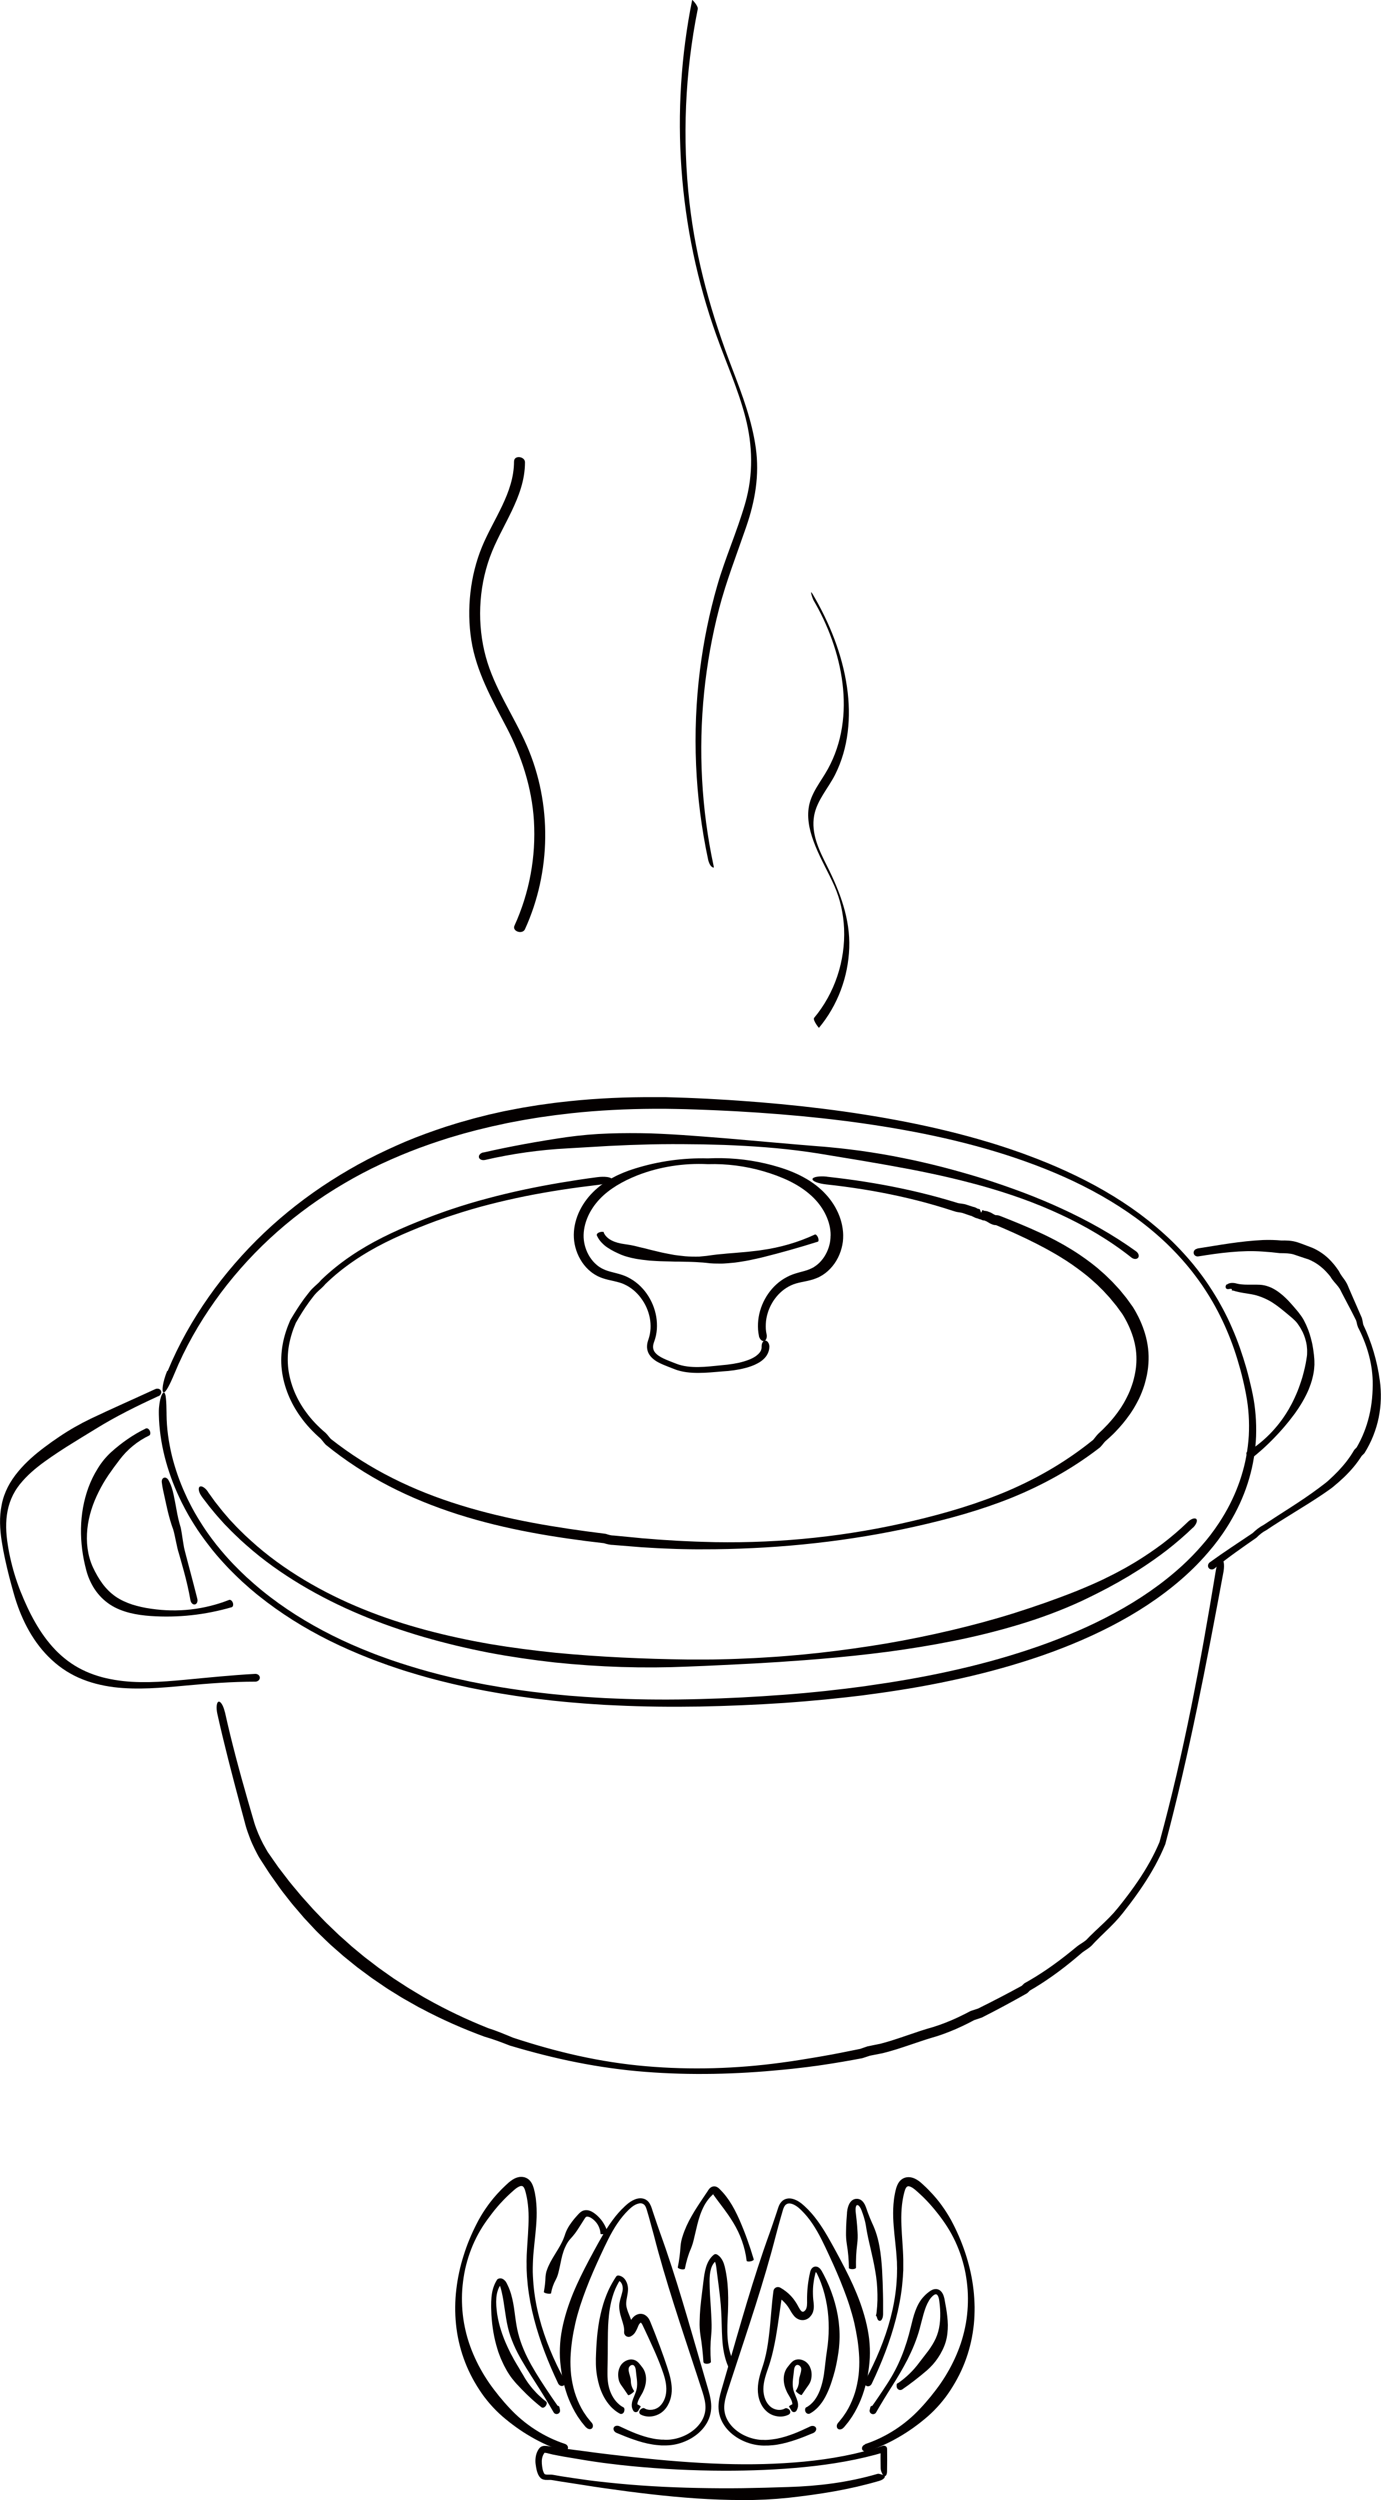 <?xml version="1.0" encoding="UTF-8"?>
<svg id="_レイヤー_2" data-name="レイヤー 2" xmlns="http://www.w3.org/2000/svg" viewBox="0 0 249.16 450.89">
  <defs>
    <style>
      .cls-1 {
        fill: #040000;
      }
    </style>
  </defs>
  <g id="_レイヤー_1-2" data-name="レイヤー 1">
    <g>
      <path class="cls-1" d="M105.75,437.8l-.15-.16c-.05-.05-.09-.11-.14-.17l-.27-.33-.27-.33c-.09-.11-.17-.23-.25-.35-.16-.24-.33-.47-.49-.71l-.44-.73c-.56-1-1.04-2.04-1.42-3.11-.37-1.08-.67-2.18-.89-3.3-.2-1.12-.34-2.26-.41-3.4-.05-1.14,0-2.29.12-3.43.14-1.13.36-2.25.64-3.35.28-1.1.62-2.17,1-3.23.38-1.06.81-2.09,1.27-3.11.92-2.03,1.95-4,3-5.93,1.05-1.93,2.11-3.9,3.44-5.71.66-.91,1.41-1.77,2.24-2.54.22-.19.41-.38.66-.57.24-.18.49-.35.76-.49.27-.14.56-.26.89-.33.32-.07.68-.08,1.03.01.09.03.18.05.26.09l.13.06s.08.05.12.07c.16.09.3.22.41.35.23.27.37.57.49.85.11.29.19.55.27.81l.26.78c.35,1.04.7,2.08,1.07,3.12,3,8.27,5.33,16.74,7.79,25.17l.92,3.17c.15.53.3,1.08.4,1.65.1.57.16,1.16.12,1.77-.04.6-.17,1.2-.39,1.76-.22.56-.52,1.08-.88,1.55-.72.94-1.66,1.68-2.68,2.22-1.03.54-2.15.9-3.3,1.03-.14.02-.29.03-.44.04l-.43.02h-.22s-.21,0-.21,0h-.43c-.57-.04-1.14-.09-1.7-.19-1.12-.18-2.21-.49-3.27-.86-1.06-.36-2.09-.78-3.11-1.21-.43-.18-.66-.6-.53-.93.14-.34.59-.46,1.02-.28.01,0,.03.01.05.02.98.47,1.97.92,2.97,1.31,1,.38,2.02.71,3.06.9.52.11,1.04.16,1.57.2h.39s.2.02.2.02h.2s.39-.01.39-.01c.13,0,.26-.02.38-.03,1.02-.11,2.04-.42,2.95-.9.91-.48,1.74-1.14,2.35-1.95.62-.8.99-1.77,1.03-2.76.04-.99-.23-2.01-.56-3.04l-1.02-3.13c-2.73-8.35-5.58-16.66-7.76-25.18-.28-1.06-.57-2.12-.87-3.18l-.23-.79c-.08-.26-.15-.53-.23-.76-.08-.23-.18-.43-.31-.58-.06-.07-.13-.14-.21-.18-.02-.01-.04-.03-.06-.04l-.06-.03s-.08-.03-.13-.05c-.35-.11-.82.02-1.25.24-.21.11-.42.25-.62.41-.19.15-.39.34-.58.52-.76.74-1.43,1.57-2.03,2.46-1.2,1.78-2.1,3.76-3.03,5.75-.92,1.99-1.8,3.98-2.57,6-.38,1.01-.75,2.02-1.08,3.04-.32,1.02-.62,2.05-.86,3.08-.23,1.04-.44,2.08-.59,3.12-.15,1.04-.25,2.09-.3,3.14-.04,1.05,0,2.11.11,3.16.13,1.05.34,2.09.64,3.1.31,1.01.72,1.98,1.22,2.91l.4.68c.14.22.29.44.44.65.08.11.14.22.23.32l.25.31.25.31c.04.05.08.1.12.15l.13.14c.3.32.34.79.09,1.05-.25.26-.73.18-1.06-.17h0Z"/>
      <path class="cls-1" d="M111.85,435.31l-.24-.13-.23-.15-.11-.07-.11-.08-.22-.16c-.27-.23-.54-.46-.78-.73-.48-.52-.88-1.1-1.21-1.71-.33-.61-.6-1.27-.8-1.93-.2-.66-.35-1.33-.46-2-.22-1.34-.21-2.66-.15-3.94.05-1.28.13-2.58.28-3.87.05-.43.12-.87.18-1.3l.11-.65.06-.32.07-.32c.17-.86.39-1.72.65-2.57l.21-.63c.07-.21.16-.42.23-.62.04-.1.08-.21.12-.31l.13-.31c.09-.2.17-.41.27-.61.38-.8.82-1.57,1.31-2.31.1-.15.28-.23.45-.2.29.04.57.17.79.34.22.17.39.39.52.61.26.45.37.94.39,1.44,0,.26-.02.48-.05.71-.03.23-.07.45-.11.66-.08.42-.16.82-.17,1.19,0,.1,0,.2,0,.29l.03.28c.02.1.04.19.06.29.03.1.05.19.08.29.11.39.28.79.45,1.21.17.43.35.88.48,1.38.13.5.22,1.06.17,1.64l-1.21-.82s.09-.06.16-.16c.07-.09.14-.22.21-.38l.24-.56c.11-.25.25-.48.43-.7.18-.22.4-.44.72-.6.16-.08.34-.15.55-.18.2-.03.42-.02.61.03.2.05.39.14.54.25.15.11.28.23.38.35.2.24.31.48.41.7.1.22.16.4.24.59l.23.57.45,1.14c.3.76.59,1.53.88,2.3.45,1.21.88,2.42,1.28,3.64.2.61.4,1.24.55,1.88.15.65.26,1.32.28,2,.02.69-.07,1.39-.29,2.06-.22.67-.57,1.32-1.08,1.85-.25.26-.56.5-.89.68-.33.18-.69.31-1.06.39-.37.08-.75.1-1.14.06-.39-.04-.78-.15-1.14-.34-.15-.09-.25-.23-.26-.39-.01-.16.05-.32.16-.46.12-.14.27-.23.4-.28.13-.05.24-.07.33-.02,0,0,.01,0,.02.01.38.25.91.34,1.43.27.26-.04.51-.11.75-.23.24-.11.45-.26.65-.45.39-.37.69-.87.88-1.41.19-.54.27-1.13.26-1.72-.02-1.19-.39-2.38-.83-3.57-.43-1.19-.92-2.36-1.44-3.52-.33-.74-.67-1.48-1.01-2.22l-.52-1.11-.26-.55c-.09-.18-.18-.38-.25-.53-.08-.15-.16-.28-.22-.34-.03-.03-.06-.05-.07-.06-.02,0-.02,0-.02,0,0,0,0,0,0,0,0,0,0,0-.03.02-.04.02-.12.1-.2.2-.08.1-.15.22-.2.35-.07.16-.14.36-.24.57-.1.21-.21.44-.38.69-.17.24-.43.49-.75.65h0c-.41.21-.91.05-1.11-.36-.08-.15-.1-.31-.09-.46.03-.34,0-.7-.09-1.09-.09-.39-.22-.81-.36-1.25-.14-.44-.28-.92-.36-1.43-.02-.13-.03-.26-.05-.39-.01-.13-.01-.27-.02-.4,0-.14,0-.27.02-.41.01-.14.03-.27.06-.4.09-.47.23-.89.34-1.29.06-.2.11-.39.15-.58.04-.19.07-.38.07-.54,0-.34-.07-.7-.23-.98-.08-.14-.18-.26-.29-.34-.11-.08-.23-.13-.36-.15l.45-.2c-.44.7-.82,1.44-1.11,2.21-.08.19-.14.39-.2.59l-.1.29c-.03.1-.06.2-.08.3-.05.2-.11.4-.16.6l-.13.61c-.16.81-.28,1.64-.34,2.47l-.03.31-.02.31-.04.63c-.01.42-.03.84-.04,1.26-.03,1.25-.02,2.51-.03,3.79,0,1.28-.06,2.52-.05,3.72,0,.6.04,1.2.14,1.78.1.58.27,1.14.5,1.67.24.53.54,1.03.92,1.46.18.22.39.41.61.6l.17.13.08.06.09.06.18.11.18.1c.1.06.17.16.19.31.02.14,0,.31-.06.48-.07.17-.18.3-.32.36-.14.07-.3.08-.43,0h0Z"/>
      <path class="cls-1" d="M113.31,431.95c-.42-.63-.84-1.24-1.31-1.9-.11-.17-.2-.34-.27-.53-.07-.18-.12-.37-.15-.58-.06-.41-.08-.85.01-1.32.05-.23.12-.46.23-.69.03-.06.05-.11.08-.17.03-.05.06-.11.1-.16.03-.05.07-.1.11-.16.04-.05.08-.11.13-.15.35-.38.79-.62,1.26-.72.24-.05.49-.06.74,0,.25.05.49.16.69.31.19.15.35.31.48.48.14.16.26.32.38.48.53.62.77,1.44.77,2.24,0,.81-.22,1.59-.56,2.3-.03.07-.07.15-.11.22-.04.07-.08.15-.12.21l-.23.39c-.15.25-.28.49-.38.74-.1.24-.17.48-.16.69,0,.21.07.35.18.47l-.98.09c.08-.22.15-.45.21-.68.02-.07.3,0,.63.14.33.15.58.33.56.4,0,0,0,0,0,0-.13.2-.26.4-.37.61l-.07.12c-.14.25-.46.33-.71.19-.09-.05-.16-.13-.2-.21-.05-.09-.1-.18-.14-.28-.03-.1-.07-.2-.09-.3l-.03-.15v-.15c-.02-.1-.01-.19,0-.29.03-.38.14-.7.25-.99.11-.3.23-.58.34-.85.05-.14.11-.27.15-.4.02-.07.04-.12.06-.19.02-.06.03-.12.05-.19.15-.6.13-1.22.07-1.81-.06-.59-.15-1.15-.21-1.8-.04-.32-.17-.6-.33-.74-.08-.07-.17-.1-.27-.1-.09,0-.2.03-.29.08-.19.11-.34.32-.38.51,0,.02,0,.05-.01.07v.07s-.01.05-.01.08c0,.03,0,.05,0,.08,0,.11.02.22.05.34.05.23.12.49.2.76.04.13.08.28.11.43.03.15.04.3.05.47,0,.65.22,1.29.59,1.81.04.05-.17.27-.46.48-.29.21-.57.33-.62.26h0Z"/>
      <path class="cls-1" d="M101.48,442.05c-1.99-.67-3.91-1.53-5.72-2.59-1.82-1.05-3.53-2.29-5.13-3.67-.8-.69-1.54-1.45-2.24-2.25-.69-.8-1.34-1.65-1.91-2.54-1.16-1.77-2.13-3.68-2.83-5.68-.71-1.99-1.17-4.07-1.38-6.16-.11-1.05-.15-2.1-.14-3.14.01-1.05.07-2.09.2-3.12.12-1.04.29-2.06.51-3.08.21-1.02.49-2.02.8-3.01.61-1.99,1.42-3.91,2.37-5.77.47-.93,1.01-1.84,1.6-2.7.59-.87,1.24-1.7,1.94-2.49.17-.2.36-.39.54-.58l.27-.29.28-.28c.19-.18.37-.37.57-.55l.29-.27.15-.13.07-.07.08-.07c.22-.19.46-.36.72-.53.27-.16.56-.31.92-.4.17-.05.37-.08.57-.08.2,0,.42.02.63.08.21.06.4.15.58.27.18.12.33.26.45.41.25.3.39.62.5.91.05.15.1.29.14.43.04.14.06.27.1.4.06.26.13.53.16.79.04.27.1.53.12.8.13,1.07.16,2.13.13,3.18-.07,2.1-.36,4.14-.54,6.15-.05.5-.09,1.01-.11,1.51-.02.25-.02.5-.03.75l-.02.75v.19s0,.19,0,.19v.38s.03.75.03.75c.02.5.07,1,.1,1.51.18,2.01.54,4,1.05,5.96,1.02,3.92,2.62,7.68,4.55,11.24.2.38.11.82-.2,1-.31.18-.74.01-.94-.37,0-.01-.01-.03-.02-.04-1.77-3.73-3.29-7.58-4.33-11.59-.52-2-.91-4.04-1.14-6.1-.04-.52-.1-1.03-.14-1.55l-.04-.78-.02-.39v-.19s-.01-.2-.01-.2v-.78c0-.26-.02-.52,0-.78,0-.52.03-1.04.06-1.55.11-2.06.31-4.09.3-6.09,0-1-.07-1.98-.22-2.94-.03-.24-.09-.48-.13-.72-.04-.24-.11-.47-.16-.7-.03-.11-.06-.24-.09-.34-.03-.11-.07-.21-.1-.3-.07-.19-.16-.34-.24-.43-.08-.09-.14-.13-.23-.15-.04-.01-.08-.01-.13-.02-.05,0-.11.01-.19.03-.14.04-.31.11-.48.22-.17.1-.35.23-.52.38l-.06.05-.07.06-.14.12-.28.25c-.19.16-.36.34-.54.5l-.27.25-.26.26c-.17.18-.35.35-.52.53-.69.72-1.33,1.47-1.94,2.26-.61.79-1.2,1.6-1.74,2.44-1.07,1.69-1.93,3.53-2.54,5.45-.3.96-.56,1.93-.74,2.92-.18.99-.31,1.99-.38,2.99-.07,1-.07,2.01-.02,3,.05,1,.16,1.99.33,2.97.34,1.96.91,3.87,1.69,5.68.77,1.82,1.74,3.55,2.85,5.17.56.81,1.16,1.59,1.78,2.36.62.76,1.27,1.51,1.95,2.23,2.7,2.9,6.15,5.15,9.94,6.4.4.13.64.51.54.86-.1.35-.53.52-.95.39h0Z"/>
      <path class="cls-1" d="M97.77,434.22l-.65-.52c-.21-.18-.42-.36-.63-.54-.43-.35-.82-.74-1.23-1.12-.21-.18-.4-.39-.59-.58l-.59-.59-.57-.61-.29-.3c-.1-.1-.18-.21-.28-.32-.18-.21-.36-.43-.54-.65-.09-.11-.17-.22-.25-.34l-.24-.35-.23-.35c-.08-.12-.15-.24-.22-.36-.14-.24-.27-.49-.4-.74-.06-.12-.14-.25-.19-.37l-.18-.38-.35-.77-.3-.79c-.1-.26-.2-.52-.27-.79-.64-2.04-.98-4.15-1.11-6.25-.01-.26-.02-.53-.03-.79,0-.26-.03-.52-.02-.79,0-.53.01-1.06.06-1.6.05-.54.14-1.08.3-1.61.16-.53.39-1.06.7-1.55.06-.09.15-.15.24-.19h.04c.11-.05.24-.07.36-.06.13,0,.24.04.34.08.19.09.32.2.43.31.15.15.25.31.33.47l.19.39c.07.13.12.26.18.39.06.13.11.26.16.4.2.53.36,1.08.48,1.62.26,1.09.39,2.17.53,3.22.14,1.06.29,2.07.55,3.07.26,1,.6,1.99,1.01,2.95.79,1.87,1.85,3.65,2.96,5.4,1.12,1.75,2.28,3.47,3.48,5.17l-1.14.52-.14-.41c-.07-.21.15-.48.49-.58.35-.11.69-.02.76.19,0,0,0,.02,0,.02l.1.42v.06c.1.34-.11.68-.45.76-.28.07-.56-.06-.69-.3-1.04-1.8-2.13-3.57-3.25-5.32-1.12-1.76-2.26-3.52-3.25-5.4-.5-.98-.95-2-1.31-3.06-.36-1.06-.6-2.17-.77-3.24-.18-1.07-.31-2.13-.48-3.15-.09-.51-.18-1.01-.3-1.51-.03-.12-.06-.25-.09-.37-.03-.12-.06-.25-.1-.37l-.11-.36c-.02-.08-.06-.16-.08-.21-.02-.04-.04-.05-.02-.05.01,0,.03,0,.06,0,.03,0,.06,0,.07-.02l.28-.2c-.29.34-.53.74-.68,1.18-.16.44-.26.92-.3,1.4-.04.49-.04.98-.01,1.48.01.25.05.5.07.75.03.25.05.5.09.75.31,1.98.95,3.9,1.77,5.7.1.24.22.47.33.7l.34.7.37.68.18.34c.06.11.13.22.19.33.13.22.26.44.39.67.06.11.13.22.2.33l.2.33.19.33c.06.11.12.23.19.33.14.22.27.44.4.66.06.11.13.23.19.34l.21.33.43.65c.15.21.32.41.48.62.16.2.32.41.5.6.35.39.7.78,1.09,1.12.19.18.38.36.58.53l.61.49c.17.14.13.48-.08.77-.22.29-.54.41-.72.26h0Z"/>
      <path class="cls-1" d="M151.23,436.93l.13-.14s.08-.1.12-.15l.25-.31.25-.31c.08-.1.15-.21.23-.32.15-.22.3-.43.44-.65l.4-.68c.5-.93.91-1.9,1.22-2.91.3-1.01.51-2.05.64-3.1.11-1.05.15-2.11.11-3.16-.05-1.05-.15-2.1-.3-3.14-.16-1.04-.36-2.08-.59-3.12-.24-1.03-.54-2.06-.86-3.08-.32-1.02-.69-2.03-1.08-3.04-.77-2.02-1.65-4.02-2.57-6-.92-1.99-1.83-3.97-3.03-5.75-.59-.89-1.27-1.72-2.03-2.46-.19-.18-.39-.37-.58-.52-.19-.15-.4-.29-.62-.41-.42-.23-.9-.35-1.25-.24-.04.01-.09.02-.13.05l-.06.03s-.04.03-.06.04c-.08.05-.14.11-.21.18-.12.15-.23.35-.31.58-.08.23-.16.49-.23.76l-.23.79c-.3,1.06-.59,2.11-.87,3.18-2.18,8.52-5.03,16.83-7.76,25.18l-1.02,3.13c-.33,1.03-.6,2.05-.56,3.04.04.99.41,1.95,1.03,2.76.61.81,1.44,1.47,2.35,1.95.92.48,1.93.79,2.95.9.13.01.26.02.38.03h.39s.2.01.2.01h.2s.39-.02.39-.02c.52-.04,1.05-.1,1.57-.2,1.04-.2,2.06-.52,3.06-.9,1-.38,1.99-.84,2.97-1.31.41-.2.88-.1,1.05.22.16.32-.04.75-.46.95-.01,0-.03.01-.05.02-1.02.43-2.05.85-3.11,1.21-1.06.36-2.15.67-3.27.86-.56.1-1.13.15-1.7.18h-.43s-.21.01-.21.01h-.22s-.43-.02-.43-.02c-.14-.01-.29-.02-.44-.04-1.16-.14-2.28-.49-3.3-1.03-1.02-.54-1.96-1.28-2.68-2.22-.36-.47-.66-.99-.88-1.55-.22-.56-.35-1.16-.39-1.76-.04-.6.02-1.2.12-1.77.1-.57.25-1.12.4-1.65l.92-3.17c2.45-8.44,4.79-16.91,7.79-25.17.37-1.04.72-2.07,1.07-3.12l.26-.78c.09-.26.16-.52.27-.81.11-.28.25-.58.49-.85.12-.13.25-.26.41-.35.04-.02.08-.05.12-.07l.13-.06c.08-.04.17-.07.26-.09.35-.1.71-.08,1.03-.01.32.07.61.19.89.33.27.14.52.31.76.49.24.19.44.38.66.57.83.77,1.58,1.63,2.24,2.54,1.34,1.82,2.39,3.79,3.44,5.71,1.05,1.94,2.08,3.9,3,5.93.45,1.02.89,2.05,1.27,3.11.38,1.06.72,2.13,1,3.23.28,1.1.5,2.22.64,3.35.13,1.14.17,2.29.12,3.43-.07,1.14-.21,2.28-.41,3.4-.22,1.12-.51,2.22-.89,3.3-.38,1.08-.86,2.12-1.42,3.11l-.44.73c-.15.24-.33.47-.49.71-.08.12-.16.24-.25.35l-.27.33-.27.33c-.05.06-.09.11-.14.17l-.15.16c-.33.36-.81.43-1.06.18-.25-.26-.22-.73.08-1.05h0Z"/>
      <path class="cls-1" d="M145.53,434.14c.14-.07.26-.16.39-.25.06-.05.12-.1.19-.14.06-.05.12-.1.18-.15.24-.21.45-.45.65-.7.39-.51.7-1.1.95-1.72.49-1.25.75-2.62.9-4.01.08-.69.16-1.39.25-2.1.04-.35.1-.71.15-1.07l.07-.51c.02-.17.05-.34.07-.51.16-1.36.22-2.73.17-4.11-.04-1.38-.21-2.76-.5-4.12-.29-1.36-.7-2.7-1.27-3.98l-.22-.48-.11-.23c-.03-.06-.06-.12-.1-.17-.03-.05-.07-.09-.1-.12-.01-.01-.03-.02-.03-.03,0,0,0,0,0,0l.02-.05s0-.02,0-.03c0,0,0,0,0,0,0-.01,0,0,0,0,0,0,0,.02,0,.03h0s0-.02,0-.02h0s.02.03.04.05c0,0,0,0-.02.02-.02.02-.04.07-.06.13-.02.06-.04.13-.06.22-.04.17-.08.34-.12.51-.07.34-.14.68-.18,1.03-.1.69-.14,1.39-.12,2.08,0,.35.03.69.06,1.04.04.35.09.72.1,1.12,0,.43-.03.9-.27,1.38-.11.23-.27.44-.46.64-.19.19-.44.36-.74.46-.15.05-.31.08-.47.09-.17,0-.32,0-.48-.04-.31-.07-.6-.22-.81-.39-.22-.17-.38-.36-.52-.55-.14-.18-.25-.36-.36-.54l-.28-.48c-.08-.14-.17-.28-.27-.42-.19-.27-.4-.53-.63-.77-.45-.48-.98-.9-1.55-1.23l1.21-.59c-.44,2.67-.75,5.4-1.23,8.13-.26,1.42-.55,2.85-.97,4.25l-.16.53c-.05.18-.11.35-.17.52l-.35,1.02c-.22.67-.41,1.33-.51,2-.1.67-.11,1.34.01,1.98.12.64.37,1.25.75,1.73.19.24.41.46.65.62.24.16.51.28.8.35.57.14,1.18.07,1.62-.2.05-.02.1-.04.16-.04.03,0,.06,0,.09,0,.03,0,.06.01.1.02.13.04.29.12.41.25.13.13.19.29.18.46,0,.17-.11.33-.28.43-.01,0-.03.01-.04.02-.41.2-.85.31-1.29.33-.43.02-.86-.04-1.27-.16-.4-.12-.79-.31-1.13-.57-.34-.26-.63-.55-.87-.89-.96-1.34-1.11-3.02-.88-4.5.11-.75.31-1.47.53-2.16l.17-.52c.06-.17.11-.34.16-.5.05-.17.11-.33.15-.5l.14-.51c.36-1.36.58-2.75.75-4.16.34-2.69.45-5.43.83-8.19.06-.44.47-.75.91-.69.1.01.19.04.28.09h.02c.73.41,1.4.93,1.96,1.53.28.3.54.63.77.98.12.17.22.35.33.53.1.18.18.34.27.49.16.3.33.56.47.69.07.07.12.1.17.12.06.02.1.03.16.02.12-.01.32-.15.45-.34.13-.17.21-.46.25-.77.03-.31.03-.65.02-1.02,0-.37,0-.74.02-1.11.03-.74.1-1.47.21-2.2.05-.36.12-.73.19-1.09.04-.18.08-.36.12-.54.02-.09.04-.19.08-.3.04-.11.08-.23.17-.35.04-.06.09-.13.16-.19.07-.06.15-.12.23-.16.09-.04.18-.07.28-.08.1-.01.2,0,.29.02.19.04.33.13.44.22.11.09.19.18.27.28.07.09.13.19.19.28l.13.25.26.48c.68,1.3,1.25,2.66,1.7,4.07.45,1.41.79,2.86.97,4.34.18,1.48.21,2.98.07,4.48-.01.19-.03.37-.06.56l-.07.56c-.05.35-.11.7-.17,1.06-.12.71-.27,1.43-.45,2.14-.38,1.42-.81,2.86-1.47,4.24-.33.69-.72,1.36-1.22,1.97-.25.3-.52.6-.83.86-.07.07-.15.13-.23.19-.08.06-.16.12-.24.18-.17.11-.34.23-.52.32-.15.09-.32.09-.47.02-.15-.06-.27-.19-.34-.35-.07-.17-.08-.34-.05-.49.03-.15.11-.26.22-.32h0Z"/>
      <path class="cls-1" d="M143.56,431.21c.37-.52.59-1.15.59-1.81,0-.16.02-.32.05-.47.03-.15.06-.3.11-.43.08-.27.15-.53.2-.76.02-.12.04-.23.05-.34,0-.03,0-.06,0-.08,0-.03,0-.06,0-.08v-.07s-.01-.05-.02-.07c-.04-.19-.19-.4-.38-.51-.1-.05-.2-.08-.29-.08-.1,0-.18.03-.27.1-.17.14-.29.41-.33.74-.06.64-.15,1.2-.21,1.8-.06.59-.07,1.2.07,1.81.01.06.03.13.05.19.02.06.03.12.06.19.05.13.1.26.15.4.11.27.23.55.34.85.11.3.22.62.25.99,0,.1.01.19,0,.29v.15s-.04.15-.04.15c-.02.1-.06.2-.09.3-.04.1-.09.19-.14.28-.13.25-.45.35-.7.22-.09-.05-.16-.12-.21-.2l-.07-.12c-.12-.2-.24-.41-.37-.61-.04-.06.19-.24.52-.39.33-.15.63-.23.67-.16,0,0,0,0,0,0,.07.23.14.46.21.68l-.98-.09c.11-.12.18-.26.18-.47,0-.2-.06-.45-.16-.69-.1-.24-.23-.49-.38-.74l-.23-.39c-.04-.07-.08-.14-.12-.21-.04-.07-.08-.14-.11-.22-.34-.71-.56-1.49-.56-2.3,0-.8.24-1.62.77-2.24.12-.16.24-.31.38-.48.14-.16.29-.33.48-.48.19-.15.44-.26.69-.31.25-.05.5-.04.74,0,.47.1.91.33,1.26.72.05.05.09.1.13.15.04.06.08.11.11.16.03.05.07.11.1.16.03.05.06.11.08.17.1.22.18.46.23.69.09.46.08.91.01,1.32-.03.21-.08.4-.15.58-.07.18-.16.36-.27.53-.47.66-.89,1.28-1.31,1.9-.05.07-.32-.05-.61-.26-.29-.21-.5-.43-.46-.48h0Z"/>
      <path class="cls-1" d="M156.06,440.81c3.79-1.25,7.24-3.5,9.94-6.4.68-.72,1.33-1.47,1.95-2.23.62-.77,1.22-1.55,1.78-2.36,1.11-1.62,2.08-3.35,2.85-5.17.78-1.81,1.35-3.72,1.69-5.68.17-.98.28-1.97.33-2.97.05-1,.05-2-.02-3-.07-1-.2-2-.38-2.99-.18-.99-.44-1.97-.74-2.92-.61-1.92-1.47-3.76-2.54-5.45-.54-.84-1.12-1.66-1.74-2.44-.61-.78-1.26-1.54-1.94-2.26-.17-.18-.35-.35-.52-.53l-.26-.26-.27-.25c-.18-.17-.36-.34-.54-.5l-.28-.25-.14-.12-.07-.06-.06-.05c-.17-.14-.35-.27-.52-.38-.17-.1-.34-.18-.48-.22-.07-.02-.13-.03-.19-.03-.05,0-.09,0-.13.02-.08.02-.14.06-.23.15-.08.09-.17.24-.24.43-.04.09-.07.19-.1.3-.03.1-.06.23-.09.34-.06.23-.12.46-.16.7-.04.24-.1.47-.13.72-.15.96-.21,1.95-.22,2.94-.01,1.99.19,4.02.3,6.09.03.52.05,1.03.06,1.55,0,.26,0,.52,0,.78v.78s0,.2,0,.2v.19s-.03.39-.03.39l-.04.78c-.04.52-.09,1.03-.14,1.55-.22,2.06-.62,4.1-1.14,6.1-1.04,4.01-2.56,7.86-4.33,11.59-.19.39-.6.59-.93.43-.33-.16-.44-.59-.26-.98,0-.01.01-.03.02-.04,1.92-3.57,3.52-7.33,4.55-11.24.51-1.96.88-3.95,1.05-5.96.03-.5.08-1,.1-1.51l.02-.75v-.38s.01-.19.01-.19v-.19s-.02-.75-.02-.75c0-.25,0-.5-.03-.75-.03-.5-.07-1.01-.11-1.51-.18-2.02-.47-4.06-.54-6.15-.03-1.05,0-2.11.13-3.18.02-.27.08-.53.12-.8.04-.27.11-.53.16-.79.03-.13.06-.26.1-.4.04-.14.08-.28.14-.43.11-.29.26-.61.5-.91.12-.15.28-.29.45-.41.18-.12.37-.21.58-.27.21-.06.42-.08.63-.08.2,0,.4.04.57.08.35.09.65.24.92.4.27.16.5.34.72.53l.08.07.07.07.15.13.29.27c.2.17.38.36.57.55l.28.28.27.29c.18.19.37.38.54.58.71.78,1.35,1.62,1.94,2.49.59.87,1.13,1.77,1.6,2.7.95,1.86,1.75,3.79,2.37,5.77.31.99.58,2,.8,3.01.22,1.02.39,2.04.51,3.08.12,1.04.18,2.08.2,3.12,0,1.05-.03,2.1-.14,3.14-.22,2.09-.67,4.17-1.38,6.16-.7,2-1.67,3.9-2.83,5.68-.57.89-1.22,1.74-1.91,2.54-.7.8-1.44,1.56-2.24,2.25-1.6,1.38-3.31,2.62-5.13,3.67-1.81,1.06-3.73,1.93-5.72,2.59-.42.13-.85-.04-.95-.38-.1-.35.14-.73.54-.86h0Z"/>
      <path class="cls-1" d="M163.03,430.03v.32s-1.02-.53-1.02-.53c1.45-1.01,2.75-2.25,3.79-3.66.56-.72,1.11-1.45,1.67-2.17.53-.72.99-1.46,1.35-2.24.36-.78.59-1.64.71-2.54.12-.9.14-1.83.08-2.77-.03-.47-.08-.94-.14-1.41-.02-.12-.03-.23-.05-.33-.02-.1-.04-.21-.07-.3-.03-.1-.06-.19-.1-.27-.04-.08-.09-.15-.13-.21-.1-.11-.19-.14-.29-.14-.1,0-.24.06-.39.17-.07.05-.15.12-.22.19l-.22.23c-.14.17-.27.33-.38.52-.22.37-.41.76-.57,1.17-.16.41-.29.84-.42,1.27-.25.87-.46,1.79-.72,2.73-.52,1.9-1.29,3.72-2.17,5.47-.86,1.67-1.81,3.27-2.81,4.84-.99,1.55-1.95,3.12-2.87,4.72-.17.3-.55.4-.85.23-.25-.14-.36-.42-.3-.68l.02-.06.11-.47c.05-.2.37-.28.72-.18.35.1.59.33.55.53,0,0,0,.01,0,.02l-.16.45-1.13-.52c1.07-1.5,2.1-3.02,3.1-4.57.99-1.53,1.84-3.14,2.52-4.82.72-1.75,1.26-3.55,1.7-5.37.22-.92.44-1.87.79-2.82.17-.47.38-.95.63-1.4.26-.46.57-.89.94-1.28.18-.2.38-.38.58-.55l.31-.25c.11-.08.23-.16.35-.24.13-.07.27-.14.43-.2.16-.05.34-.08.53-.07.19,0,.37.06.54.15.17.09.3.21.41.34.11.13.19.26.26.4.07.13.12.27.16.4.04.13.08.26.11.39.03.13.05.26.07.38.09.48.18.96.26,1.44.16.97.28,1.96.3,2.98,0,1.02-.09,2.07-.4,3.09-.31,1.02-.8,1.96-1.37,2.82-.57.86-1.25,1.61-2,2.27-1.44,1.23-2.91,2.38-4.44,3.43h0c-.3.21-.71.13-.91-.17-.08-.11-.11-.24-.12-.36v-.32c0-.2.28-.37.64-.38.36,0,.66.15.66.36h0Z"/>
      <path class="cls-1" d="M158.65,447.43l-1.03.29c-.33.1-.67.18-1.01.27-.67.17-1.35.34-2.02.5-1.35.31-2.72.59-4.08.83-2.73.49-5.48.85-8.24,1.16-2.76.29-5.53.43-8.3.41-2.77,0-5.54-.11-8.29-.29-5.52-.38-11-1.04-16.45-1.82l-2.05-.3c-.68-.1-1.36-.22-2.04-.32-1.36-.22-2.72-.42-4.08-.63l-1.01-.17-.51-.08c-.1-.02-.13-.02-.21-.02-.07,0-.15,0-.23,0-.16,0-.35.01-.54,0-.1,0-.2,0-.32-.03-.11-.02-.24-.05-.37-.1-.03-.02-.07-.03-.1-.05l-.09-.06-.09-.06-.07-.07s-.09-.09-.13-.14c-.04-.05-.08-.1-.11-.14-.13-.19-.21-.38-.28-.56-.14-.37-.22-.73-.28-1.09-.03-.18-.06-.35-.08-.53-.03-.19-.04-.38-.04-.58,0-.39.04-.79.15-1.18.05-.2.13-.39.22-.58.04-.09.1-.19.15-.28.06-.09.13-.2.23-.31.1-.11.24-.22.42-.29.05-.02.08-.03.12-.04.04,0,.08-.02.12-.03.07-.01.14-.02.2-.02.25-.01.46.01.65.04.38.05.73.15,1.01.18.68.09,1.36.19,2.04.28,1.36.17,2.72.35,4.08.53l1.02.14,1.02.13,2.04.25c1.36.16,2.72.32,4.08.47,5.44.59,10.91,1.06,16.38,1.23,4.85.16,9.72.05,14.55-.41,4.82-.47,9.62-1.32,14.2-2.85.31-.1.64.06.74.37.02.06.03.12.03.17v.02c.02,1.34.02,2.7-.01,4.06,0,.31-.08.57-.18.71-.1.14-.23.17-.38.08-.15-.1-.28-.3-.39-.55-.11-.24-.19-.53-.2-.8,0-.02,0-.04,0-.06-.03-1.14-.03-2.28-.01-3.44l.77.56c-4.72,1.42-9.59,2.22-14.46,2.71-4.87.48-9.77.67-14.66.66-5.52-.02-11.04-.29-16.53-.82-1.37-.13-2.74-.29-4.11-.46-.68-.08-1.37-.17-2.05-.27l-1.02-.15-1.02-.16c-1.36-.22-2.72-.45-4.08-.68-.68-.12-1.36-.26-2.03-.39-.4-.08-.71-.19-1.01-.25-.14-.03-.28-.05-.37-.06-.03,0-.04,0-.05,0,0,0,0,0,0,0,0,0,0,0,0,0,.02-.02.02-.02,0,0-.04.02-.13.16-.19.27-.07.12-.12.24-.17.38-.09.27-.14.56-.15.86,0,.15,0,.3.01.45.01.16.03.33.05.49.04.32.1.64.2.91.05.14.1.27.16.36.01.03.03.04.05.07.01.02.03.04.04.05l.02.02s.01,0,.02.01c0,0,.01,0,.02.01,0,0,.01,0,.02,0,.05.03.18.05.32.06.15,0,.31,0,.49,0,.09,0,.18,0,.28,0,.1,0,.23.02.3.03l.51.09,1.02.18c1.36.22,2.71.41,4.07.6.68.09,1.36.2,2.04.27.68.08,1.36.16,2.04.23,5.46.59,10.93.9,16.41,1.01,2.74.06,5.47.08,8.2.04,2.73-.05,5.45-.11,8.18-.21,2.73-.08,5.45-.29,8.15-.67,1.35-.19,2.69-.43,4.02-.71.67-.14,1.33-.3,1.99-.46.33-.09.66-.17.99-.26l.96-.27c.17-.05.37,0,.6.07.23.07.47.14.61.24.15.1.17.24.03.42-.13.18-.44.39-.82.5h0Z"/>
      <path class="cls-1" d="M98.12,413.37c.16-.9.28-1.8.3-2.74.02-.23.05-.46.1-.69.05-.23.11-.45.2-.66.08-.22.16-.43.26-.64.1-.21.2-.42.3-.62.44-.82.94-1.6,1.41-2.38.23-.39.46-.78.66-1.19.21-.4.38-.82.53-1.26.26-.9.72-1.7,1.27-2.43.14-.18.28-.36.42-.54.14-.18.3-.35.45-.52.16-.17.29-.33.49-.53.1-.1.22-.2.36-.3.14-.1.32-.18.5-.22.36-.09.71-.04.99.05.28.09.52.23.74.37.42.29.78.62,1.11.98.65.73,1.14,1.61,1.42,2.59.03.11-.24.23-.6.28-.36.05-.67.03-.69-.05,0,0,0,0,0,0-.01-.39-.1-.78-.25-1.15-.15-.37-.36-.72-.63-1.02-.26-.3-.58-.56-.91-.75-.16-.09-.33-.15-.48-.17-.15-.02-.27,0-.33.04-.03.02-.06.04-.09.08-.04.04-.08.09-.12.16-.09.13-.22.34-.33.52l-.35.55c-.11.19-.23.37-.35.55-.46.74-.96,1.44-1.58,2.09-.3.33-.54.7-.75,1.09-.2.39-.38.79-.51,1.21-.29.83-.45,1.71-.63,2.57-.04.21-.09.43-.14.64-.05.21-.1.42-.15.63-.05.21-.12.41-.19.62-.07.2-.17.4-.27.6-.43.78-.72,1.61-.86,2.47-.02.09-.32.11-.68.05-.36-.06-.63-.19-.61-.28h0Z"/>
      <path class="cls-1" d="M122.29,408.9c.25-1.23.41-2.48.49-3.76.05-.64.18-1.27.39-1.88.1-.31.2-.61.32-.91.12-.3.24-.6.37-.89.54-1.18,1.2-2.31,1.89-3.39.18-.27.35-.54.53-.81.19-.26.35-.54.53-.8.19-.26.36-.54.54-.8.09-.13.18-.27.27-.4l.13-.21.07-.1s.05-.08.09-.12c.06-.08.14-.17.25-.26.11-.09.25-.18.46-.23.2-.05.45-.03.64.05.19.08.32.18.41.26.05.04.09.08.12.11l.09.09.17.17c.11.12.22.23.33.35.22.24.42.49.62.74.19.26.38.52.56.78.72,1.07,1.3,2.23,1.82,3.39,1.03,2.35,1.88,4.73,2.61,7.19.04.13-.22.3-.57.37-.35.07-.67.03-.71-.09,0,0,0,0,0-.01-.29-2.43-1.14-4.8-2.42-6.89-.63-1.05-1.35-2.04-2.08-3.01-.19-.24-.37-.48-.55-.73-.19-.24-.36-.49-.54-.73-.09-.12-.18-.24-.27-.37l-.13-.19-.06-.09s-.03-.05-.04-.06c-.02-.03-.01-.03.04-.01.02,0,.06.01.09.01.03,0,.07,0,.09-.02.05-.02.05-.04.03-.04-.02,0-.06.02-.11.04-.02.01-.05.03-.07.05l-.08.08-.16.16c-.11.11-.21.21-.32.32-.21.22-.38.47-.57.71-.18.25-.33.51-.48.77-.15.27-.27.54-.4.82-.49,1.12-.8,2.31-1.07,3.49-.07.3-.13.59-.21.89-.07.3-.14.59-.21.89-.13.59-.32,1.18-.55,1.75-.5,1.15-.83,2.35-1.07,3.57-.03.13-.33.18-.69.11-.35-.07-.62-.23-.6-.36h0Z"/>
      <path class="cls-1" d="M126.92,426.06c-.11-1.64-.28-3.28-.55-4.92-.12-.82-.17-1.65-.14-2.47.01-.83.06-1.65.13-2.47.15-1.61.37-3.2.56-4.8.1-.81.21-1.64.45-2.46.12-.41.28-.82.51-1.22.23-.39.53-.77.9-1.07.18-.15.43-.15.62-.03l.06.04c.09.06.18.13.26.2.21.18.38.4.52.62.13.22.24.45.32.67.08.22.14.44.2.66.05.21.09.41.14.62.17.82.28,1.64.36,2.47.15,1.66.14,3.33.08,4.98-.08,1.65-.18,3.27-.06,4.87.06.8.18,1.58.38,2.34.2.76.49,1.48.88,2.13.08.14-.11.39-.42.57-.31.18-.64.2-.74.04,0,0,0-.01,0-.02-.35-.81-.59-1.64-.76-2.48-.17-.84-.26-1.68-.31-2.51-.11-1.67-.09-3.32-.19-4.94-.08-1.62-.28-3.22-.48-4.81-.1-.8-.21-1.59-.31-2.39l-.07-.59c-.02-.19-.05-.37-.08-.54-.06-.34-.15-.63-.3-.86-.03-.05-.06-.08-.1-.13l.68.02c-.29.15-.53.37-.73.65-.2.28-.35.61-.45.96-.21.71-.26,1.48-.26,2.26.01,1.59.12,3.18.23,4.76.05.81.09,1.62.12,2.43.04.81.02,1.62-.05,2.43-.17,1.63-.18,3.26-.06,4.88.01.17-.27.33-.63.36-.36.03-.66-.09-.68-.26h0Z"/>
      <path class="cls-1" d="M153.16,408.99c-.02-1.43-.14-2.85-.38-4.27-.11-.71-.16-1.42-.14-2.14,0-.71.04-1.43.08-2.14l.08-1.07.02-.27v-.15c.02-.05.02-.11.03-.16.02-.21.06-.42.12-.64.06-.21.13-.43.24-.64.11-.22.26-.44.49-.64.06-.05.13-.09.19-.13.07-.04.14-.07.22-.1.07-.03.15-.04.23-.06.08-.01.15-.02.23-.02.3-.01.61.1.83.26.22.16.37.35.49.54.12.19.21.37.28.56.04.09.07.18.11.28l.09.26c.06.17.12.34.18.51.13.34.25.67.39,1.01.07.17.14.33.21.5.07.17.14.33.22.5.63,1.32,1.04,2.72,1.3,4.15.26,1.43.39,2.88.48,4.32.08,1.45.13,2.89.16,4.33,0,.36.01.72.02,1.08,0,.36,0,.72,0,1.08v1.08s0,.27,0,.27c0,.1,0,.21-.02.33-.01.12-.03.24-.07.37-.04.13-.1.28-.21.43-.09.13-.27.19-.42.13-.15-.05-.25-.19-.31-.35-.06-.17-.1-.33-.16-.44-.05-.11-.13-.16-.14-.15,0,0,0,0,0,0,0,.02.06-.06.09-.19.02-.06.03-.13.04-.21l.03-.26c.03-.35.07-.7.1-1.05.02-.35.04-.7.05-1.06,0-.35,0-.71,0-1.06-.02-1.41-.15-2.82-.4-4.21-.23-1.39-.55-2.76-.86-4.12-.32-1.36-.63-2.72-.84-4.13-.03-.18-.06-.35-.1-.52-.04-.17-.08-.34-.13-.51-.09-.34-.19-.68-.31-1.01-.06-.17-.12-.33-.18-.5l-.1-.25c-.03-.07-.06-.15-.1-.22-.07-.14-.15-.27-.24-.38-.09-.11-.18-.19-.26-.22-.08-.03-.13-.03-.18-.01-.06.02-.07.04-.1.09-.03.05-.07.13-.1.24-.03.11-.05.24-.05.38,0,.14,0,.28.01.43l.06.5.12,1.07c.08.71.13,1.42.17,2.14.05.71.03,1.43-.06,2.14-.19,1.43-.25,2.86-.22,4.28,0,.15-.29.28-.65.28-.36,0-.66-.11-.66-.26h0Z"/>
    </g>
    <g>
      <path class="cls-1" d="M30.25,247.27c1.95-4.73,4.47-9.19,7.4-13.36,1.46-2.09,3.04-4.09,4.71-6.02,1.67-1.93,3.43-3.77,5.28-5.53,3.7-3.51,7.75-6.66,12.05-9.41,2.15-1.37,4.36-2.66,6.62-3.84,2.27-1.17,4.58-2.25,6.93-3.25,2.36-.99,4.76-1.85,7.18-2.65,1.22-.38,2.43-.77,3.67-1.1l.92-.26.46-.13.46-.12,1.86-.47.46-.12.47-.1.93-.21.93-.21.47-.1.47-.09c1.25-.24,2.5-.5,3.76-.69.63-.1,1.26-.21,1.89-.31l1.89-.26.95-.13.95-.11,1.9-.21c5.07-.53,10.16-.74,15.24-.72h1.91c.64.02,1.27.05,1.91.06l1.9.06c.63.02,1.27.06,1.9.08l1.9.09,1.9.11,1.9.11,1.9.13c10.1.7,20.19,1.88,30.15,3.83,4.98.98,9.92,2.16,14.78,3.62.61.19,1.22.36,1.82.56l1.81.59,1.8.62c.6.2,1.19.43,1.79.65,2.38.88,4.73,1.84,7.04,2.91,4.62,2.12,9.07,4.64,13.16,7.67,2.04,1.52,3.99,3.17,5.82,4.94,1.82,1.79,3.52,3.69,5.05,5.73.39.5.75,1.03,1.12,1.55l.53.79c.18.26.35.53.52.8.35.54.67,1.09,1,1.63.31.56.63,1.11.93,1.67.3.56.58,1.13.87,1.71.27.58.54,1.15.79,1.74.51,1.17.98,2.35,1.4,3.56.42,1.2.81,2.42,1.16,3.64.35,1.23.65,2.46.93,3.7.28,1.24.52,2.52.65,3.79.14,1.28.21,2.57.2,3.86,0,1.29-.1,2.58-.27,3.86-.17,1.28-.41,2.55-.74,3.8-.64,2.5-1.6,4.92-2.81,7.2-.61,1.14-1.26,2.25-1.99,3.32l-.27.4c-.09.13-.19.26-.28.39l-.56.78-.59.76-.3.38-.31.37c-1.64,1.99-3.45,3.83-5.39,5.51-3.88,3.37-8.22,6.16-12.75,8.49-2.27,1.17-4.59,2.23-6.95,3.2-2.36.97-4.75,1.85-7.16,2.64-4.83,1.59-9.75,2.88-14.72,3.93-4.96,1.07-9.97,1.88-15,2.54l-.94.13-.94.11-1.89.22c-1.26.14-2.52.27-3.78.4-1.26.11-2.52.23-3.78.34l-1.89.15c-.63.05-1.26.1-1.89.14-5.05.34-10.11.55-15.17.65-5.06.09-10.13.03-15.19-.21l-1.9-.09-1.9-.12c-1.26-.07-2.53-.19-3.79-.29l-.95-.08-.95-.09-1.89-.19c-.63-.07-1.26-.15-1.89-.22l-.94-.11c-.31-.04-.63-.07-.94-.12-1.25-.18-2.51-.33-3.76-.54l-1.88-.3-1.87-.33-.94-.17-.93-.18-1.86-.37-1.86-.41c-.31-.07-.62-.13-.93-.21l-.92-.22c-2.47-.58-4.91-1.26-7.34-2.01-.6-.19-1.21-.37-1.81-.58l-1.8-.61c-.6-.21-1.19-.43-1.79-.65-.6-.21-1.19-.45-1.78-.68-2.36-.93-4.69-1.95-6.97-3.08-2.27-1.13-4.5-2.37-6.65-3.73-2.15-1.36-4.23-2.83-6.22-4.43-.25-.19-.49-.4-.74-.61l-.73-.61c-.48-.42-.95-.85-1.43-1.27-.46-.44-.93-.87-1.38-1.32l-.68-.68-.34-.34-.33-.35-.65-.7c-.22-.23-.42-.48-.64-.71-.21-.24-.43-.48-.63-.72l-.61-.74c-.1-.12-.21-.24-.3-.37l-.29-.38-.59-.76-.57-.77c-.19-.26-.38-.52-.56-.78l-.54-.79c-.18-.27-.35-.54-.52-.81-.35-.53-.67-1.09-1-1.64-.16-.28-.31-.56-.47-.84l-.23-.42-.22-.43-.44-.85-.41-.87c-1.09-2.32-1.96-4.74-2.6-7.23-.62-2.49-1.01-5.05-1.06-7.64-.01-.27,0-.54,0-.8,0-.13.01-.26.02-.38.01-.12.02-.25.04-.37.03-.24.05-.46.09-.68.04-.21.08-.41.13-.59.08-.36.2-.66.31-.86.11-.2.21-.31.31-.3.1,0,.18.11.24.3.07.19.11.45.14.78.07.67.1,1.6.11,2.64,0,.07,0,.16,0,.23.02,2.47.37,4.93.94,7.34.59,2.41,1.41,4.76,2.45,7.03l.39.85.42.83.21.42.22.41c.15.27.3.55.45.82.32.54.62,1.08.96,1.6.17.26.33.53.5.79l.52.78c.17.26.35.51.54.77l.55.76.57.74.28.37c.1.12.2.24.3.36l.59.72c.2.24.41.47.61.71.21.23.41.47.62.7l.64.69.32.34.33.33.66.67c.44.44.9.87,1.35,1.3.47.42.93.84,1.4,1.25l.72.61c.24.2.47.41.72.6,1.94,1.58,3.98,3.03,6.1,4.38,2.12,1.34,4.31,2.57,6.55,3.69,2.24,1.12,4.54,2.13,6.88,3.05.58.23,1.17.46,1.76.67.59.21,1.18.44,1.77.64l1.78.6c.6.2,1.2.38,1.8.57,2.4.74,4.83,1.41,7.27,1.98l.92.22c.31.07.61.14.92.2l1.84.4,1.85.36.93.18.93.16,1.86.32,1.86.29c1.24.2,2.49.35,3.74.52.31.04.62.08.94.11l.94.11c.63.07,1.25.15,1.88.21l1.88.18.94.09.94.07c1.26.09,2.51.2,3.77.26l1.88.11,1.89.08c5.03.21,10.07.23,15.11.09,5.04-.13,10.07-.39,15.09-.77.63-.04,1.26-.1,1.88-.15l1.88-.16c1.25-.11,2.51-.25,3.76-.37,1.25-.14,2.5-.28,3.75-.43l1.87-.24.94-.12.93-.13c4.98-.7,9.95-1.54,14.85-2.62,4.91-1.07,9.76-2.37,14.52-3.96,2.38-.79,4.73-1.66,7.04-2.62,2.31-.95,4.59-1.99,6.81-3.14,4.44-2.28,8.67-4.98,12.44-8.21,1.89-1.61,3.65-3.37,5.24-5.26l.3-.35.29-.36.58-.73.55-.75c.09-.12.19-.25.27-.37l.26-.38c.71-1.01,1.35-2.07,1.95-3.15,1.18-2.17,2.13-4.46,2.79-6.84.34-1.19.59-2.4.78-3.62.18-1.22.31-2.45.33-3.69.03-1.24-.01-2.47-.13-3.71-.11-1.24-.32-2.45-.57-3.68-.25-1.23-.54-2.45-.87-3.65-.33-1.21-.69-2.4-1.1-3.59-.4-1.18-.86-2.35-1.35-3.5-.24-.58-.51-1.14-.77-1.71-.28-.56-.54-1.12-.84-1.68-.28-.56-.6-1.1-.9-1.64-.32-.54-.63-1.08-.97-1.6-.17-.26-.33-.53-.51-.79l-.52-.78c-.36-.51-.72-1.02-1.1-1.52-1.49-2-3.17-3.87-4.95-5.62-1.8-1.74-3.72-3.35-5.74-4.83-4.05-2.95-8.45-5.4-13.03-7.45-2.29-1.02-4.63-1.95-6.99-2.79-.59-.21-1.18-.42-1.78-.62l-1.79-.59-1.8-.56c-.6-.18-1.21-.35-1.81-.53-4.83-1.38-9.74-2.48-14.69-3.37-9.9-1.79-19.94-2.79-29.99-3.36l-1.89-.1-1.89-.09-1.89-.08-1.89-.07c-.63-.02-1.26-.05-1.89-.06l-1.88-.04c-.63,0-1.25-.03-1.88-.03h-1.88c-5.01.03-10.03.27-15,.81l-1.86.22-.93.11-.93.13-1.86.26c-.62.09-1.23.2-1.85.3-1.24.19-2.46.44-3.69.67l-.46.09-.46.1-.92.2-.92.2-.46.1-.46.11-1.82.44-.46.11-.45.12-.9.24c-1.21.31-2.4.68-3.6,1.03-2.38.75-4.75,1.56-7.07,2.48-2.32.92-4.61,1.93-6.85,3.03-2.24,1.11-4.42,2.33-6.55,3.64-4.25,2.62-8.26,5.65-11.92,9.05-1.83,1.7-3.58,3.5-5.23,5.38-1.65,1.88-3.21,3.84-4.65,5.88-2.89,4.07-5.38,8.46-7.28,13.07-.4.97-.8,1.83-1.14,2.45-.34.61-.62.97-.81.92-.19-.05-.24-.52-.13-1.23.11-.71.37-1.66.78-2.65h0Z"/>
      <path class="cls-1" d="M215.23,275.51c-1.46,1.41-3,2.73-4.59,3.98-1.6,1.24-3.26,2.4-4.96,3.5-.43.27-.86.53-1.29.8l-.64.4c-.22.13-.44.25-.65.38l-1.31.76-1.33.73-.66.36c-.22.12-.45.23-.67.35l-1.35.69c-.22.12-.45.23-.68.34l-.68.33c-.46.22-.91.45-1.37.66-3.67,1.69-7.47,3.09-11.34,4.25-3.86,1.16-7.78,2.12-11.72,2.91-3.94.79-7.91,1.43-11.89,1.96-3.98.52-7.97.93-11.96,1.27l-3,.24c-1,.08-2,.14-3,.21l-1.5.11-1.5.09-3,.18c-2,.09-4,.22-6,.3l-3,.14-3,.12c-8.01.36-16.06.09-24.05-.74-3.99-.45-7.97-1.02-11.92-1.77-3.95-.77-7.86-1.7-11.72-2.82-3.86-1.13-7.67-2.44-11.37-4-3.71-1.55-7.32-3.35-10.78-5.42-3.45-2.07-6.76-4.4-9.78-7.08-.38-.34-.76-.66-1.13-1.01l-1.1-1.05c-.37-.34-.72-.71-1.07-1.07l-.53-.54-.26-.27-.25-.28-1.01-1.13c-.17-.19-.33-.39-.49-.58l-.48-.58-.48-.59-.46-.6-.46-.6-.23-.3c-.08-.1-.15-.21-.22-.31-.49-.7-.64-1.46-.33-1.69.31-.23.95.13,1.43.81.02.02.04.05.05.08.07.1.13.21.21.31l.22.3.43.6.43.6c.15.2.3.39.46.58l.46.58c.16.19.3.39.46.58l.96,1.12.24.28.25.27.51.54c.34.36.67.73,1.03,1.07l1.06,1.04c.36.34.73.67,1.09,1,2.93,2.67,6.17,4.99,9.56,7.03,3.4,2.04,6.98,3.8,10.66,5.29,3.68,1.5,7.47,2.73,11.31,3.76,3.84,1.03,7.73,1.86,11.65,2.54,3.92.66,7.87,1.16,11.82,1.57,7.92.75,15.88,1.11,23.85,1.21h2.99c1,.01,2-.02,2.99-.04,2-.03,3.99-.13,5.98-.22,1-.05,1.99-.12,2.99-.18l1.49-.1,1.49-.12c.99-.09,1.99-.16,2.98-.26l2.98-.31c3.96-.45,7.91-1,11.84-1.66,3.93-.67,7.83-1.47,11.7-2.38,3.87-.91,7.7-1.94,11.48-3.13,3.78-1.2,7.51-2.5,11.19-3.97.46-.18.91-.38,1.37-.57l.68-.29c.23-.1.46-.19.68-.29l1.35-.61c.22-.1.45-.2.67-.31l.66-.33,1.33-.66,1.31-.7c.22-.12.44-.23.65-.35l.64-.37c.43-.25.86-.49,1.28-.75,1.69-1.03,3.32-2.14,4.9-3.32,1.56-1.2,3.07-2.48,4.48-3.85.58-.59,1.29-.84,1.57-.58.28.27.02.97-.59,1.58h0Z"/>
      <path class="cls-1" d="M87.2,207.86c4.95-1.13,9.96-2.03,15-2.77,2.52-.35,5.06-.58,7.61-.66,2.54-.09,5.09-.09,7.63-.02,2.54.09,5.08.24,7.6.43l1.89.14,1.89.15,1.89.15,1.89.16c5.04.43,10.08.9,15.13,1.3l.95.07.95.09,1.89.19c.63.06,1.26.15,1.89.22l1.89.24c2.51.36,5.01.77,7.5,1.28,2.49.49,4.96,1.07,7.42,1.7,2.46.64,4.9,1.34,7.32,2.09,2.42.78,4.82,1.61,7.19,2.5,2.37.9,4.72,1.88,7.02,2.95,4.61,2.13,9.07,4.62,13.22,7.61.44.32.61.83.38,1.14-.23.31-.75.32-1.18.01-.01-.01-.03-.02-.05-.04-3.91-3.1-8.27-5.66-12.82-7.77-2.28-1.06-4.6-2.01-6.97-2.86-2.37-.85-4.76-1.6-7.18-2.28-2.42-.67-4.86-1.28-7.31-1.83-2.45-.54-4.91-1.05-7.39-1.49-2.47-.47-4.95-.88-7.43-1.31l-7.45-1.23c-4.98-.79-10.01-1.22-15.05-1.45l-1.89-.08-1.89-.05-1.89-.05c-.63-.01-1.26-.02-1.89-.02-2.52-.04-5.03-.03-7.54.02-2.51.06-5.02.15-7.52.28l-7.5.44c-5.01.26-10,.96-14.89,2.09-.51.12-1.01-.09-1.1-.46-.09-.38.26-.78.78-.9h0Z"/>
      <path class="cls-1" d="M149.26,212.23c4.47.49,8.93,1.17,13.34,2.1,2.2.46,4.4.99,6.57,1.58,1.09.3,2.17.61,3.25.94l.39.12c.08.02.19.05.31.06.24.04.53.06.87.13.09.02.18.04.27.07l.21.07.4.13.8.26-.26-.04c.12,0,.21.02.28.03.07.02.12.03.17.05.1.04.18.07.26.11.08.04.16.09.24.14.08.05.16.11.25.21l-.6-.25c.25,0,.53.07.65.11.13.04.1.03.11.03l.23.62s.03-.03.04-.04c.02-.02.03-.04.05-.08.01-.02.02-.04.03-.06.01-.02.02-.03.03-.07.02-.03.03-.06.04-.09l.02-.04v-.02s.03-.04.03-.04c.02-.03,0-.02.01-.02h0s0,0,0,0h.02s.06.03.06.03c.05.02.13.04.24.09.11.05.25.12.4.27l-.61-.25c.07,0,.14,0,.23,0,.09,0,.2,0,.32.03.12.02.24.05.34.09.1.04.19.08.27.11l-.11-.05c.32.1.59.26.78.38.2.12.33.18.44.21l.07.02s.04.03.03.05c0,0,0,0,0,0-.07.13-.09.22-.07.17v-.03s.01-.04.01-.06v-.1s.01-.04.01-.04c0,0,0,0,0,0h0s.05,0,.05,0c.07,0,.2,0,.36.03.15.03.3.08.42.14l-.06-.03c2.55,1,5.09,2.04,7.59,3.21.77.35,1.52.75,2.28,1.13.38.2.75.41,1.12.61l.56.31.55.33c1.48.85,2.9,1.83,4.27,2.86l1.01.8c.17.13.33.28.49.42l.49.43.49.43c.16.14.31.3.47.45l.93.91c.3.31.59.64.88.95l.44.48c.14.17.27.34.41.5l.82,1.01.77,1.07.38.53c.12.19.23.39.35.58.22.39.43.77.63,1.17.39.79.74,1.61,1.02,2.46.57,1.69.88,3.49.83,5.3-.01.45-.04.9-.09,1.35-.02.23-.06.44-.09.66-.04.22-.06.44-.11.66-.1.43-.18.87-.31,1.3-.06.21-.11.43-.18.64l-.21.63c-.3.83-.65,1.65-1.07,2.42-.2.39-.43.77-.65,1.15-.11.19-.24.37-.35.55-.12.18-.24.37-.37.54-.77,1.1-1.63,2.13-2.56,3.09-.23.24-.47.48-.71.7l-.36.34c-.12.11-.24.22-.36.32l-.36.32c-.06.05-.15.16-.25.27l-.3.37c-.11.13-.23.27-.38.43h0s-.05.05-.07.07c-2.42,1.88-4.98,3.57-7.65,5.08-2.66,1.51-5.43,2.83-8.25,3.98-5.66,2.28-11.54,3.89-17.46,5.21-11.84,2.65-23.95,3.94-36.08,4.09-1.54,0-3.08.03-4.61,0-.77-.02-1.54-.02-2.31-.05l-2.31-.09c-.77-.02-1.54-.08-2.31-.12l-1.15-.07-.58-.03-.57-.05-4.59-.37h.08c-.36,0-.66-.05-.95-.11-.29-.06-.56-.14-.84-.23l.17.04c-4.45-.51-8.9-1.13-13.31-1.96-4.42-.83-8.8-1.88-13.1-3.25-4.29-1.37-8.5-3.06-12.51-5.14-4.01-2.08-7.82-4.56-11.32-7.4h0s-.03-.04-.05-.05c-.21-.21-.36-.41-.5-.59-.14-.18-.28-.35-.4-.48l.04.04c-1.37-1.19-2.64-2.52-3.69-4.01-1.78-2.47-3-5.38-3.36-8.44-.18-1.53-.11-3.08.16-4.58.27-1.51.75-2.96,1.36-4.35h0s.02-.04.03-.06c.77-1.3,1.58-2.6,2.48-3.83.23-.31.46-.61.7-.91.12-.15.24-.3.36-.45.13-.16.27-.32.41-.46.29-.29.58-.54.85-.79.27-.24.52-.48.73-.74h0s.03-.04.04-.05c1.63-1.57,3.4-2.99,5.26-4.26,1.86-1.27,3.82-2.4,5.83-3.41,2.01-1.01,4.06-1.91,6.14-2.75,1.04-.42,2.08-.82,3.13-1.22l1.58-.57c.26-.1.53-.19.79-.28l.8-.27c2.13-.71,4.27-1.36,6.44-1.93,2.16-.58,4.34-1.1,6.53-1.57,2.19-.47,4.39-.88,6.6-1.26,2.21-.37,4.42-.71,6.64-1,1.4-.19,2.61-.02,2.69.36.09.38-.97.83-2.37,1.01-.05,0-.11.01-.15.02-2.21.26-4.41.55-6.6.89-2.19.34-4.38.72-6.56,1.16-2.17.44-4.34.94-6.49,1.49-2.15.55-4.28,1.18-6.38,1.87l-.79.26c-.26.09-.53.17-.79.27l-1.57.55c-1.04.39-2.08.78-3.11,1.2-2.06.83-4.09,1.71-6.07,2.7-3.95,1.98-7.66,4.43-10.81,7.5l.04-.05c-.26.33-.56.61-.84.87-.29.26-.56.5-.8.74-.12.12-.23.25-.34.38-.12.15-.23.29-.35.44-.23.29-.45.59-.67.89-.87,1.2-1.65,2.46-2.39,3.76l.03-.06c-.57,1.32-1,2.69-1.25,4.1-.24,1.4-.28,2.83-.11,4.24.36,2.82,1.52,5.52,3.22,7.81,1,1.39,2.21,2.62,3.52,3.73h0s.03.03.04.04c.21.21.36.4.51.59.15.18.28.35.41.47l-.06-.05c3.47,2.74,7.22,5.11,11.16,7.09,3.95,1.99,8.08,3.6,12.3,4.9,4.23,1.31,8.55,2.32,12.91,3.14,4.36.82,8.77,1.45,13.19,2h0c.05,0,.11.02.16.04.22.07.44.14.66.19.21.05.43.08.59.08h.01s.04,0,.06,0l4.57.44.57.06.57.04,1.14.09c.76.06,1.52.13,2.28.17l2.28.14c.76.05,1.52.07,2.29.11,1.52.08,3.05.1,4.58.15,12.04.21,24.12-1.07,35.84-3.86,5.86-1.38,11.65-3.09,17.16-5.45,2.75-1.19,5.42-2.54,7.98-4.07,2.56-1.53,5.01-3.24,7.33-5.12l-.08.07c.07-.08.16-.18.25-.3l.3-.38c.11-.14.23-.28.4-.45l.35-.33c.12-.11.24-.22.35-.33l.33-.33c.22-.22.44-.44.65-.67.85-.91,1.62-1.87,2.3-2.89.12-.16.22-.33.32-.5.1-.17.21-.34.31-.51.19-.35.39-.69.56-1.05.36-.7.66-1.44.91-2.18l.18-.56c.06-.19.1-.38.15-.57.11-.38.17-.76.25-1.15.04-.19.06-.39.09-.58.03-.19.06-.39.07-.58.04-.38.06-.77.06-1.15.02-1.54-.27-3.08-.78-4.55-.26-.74-.57-1.46-.92-2.16-.18-.35-.37-.7-.57-1.04-.1-.16-.19-.33-.3-.49l-.35-.48-.7-.96-.77-.93-.38-.47-.41-.45c-.27-.3-.54-.6-.82-.89l-.86-.85c-.15-.14-.28-.29-.44-.42l-.45-.4-.45-.4c-.15-.13-.3-.27-.46-.4l-.95-.76c-1.29-.99-2.61-1.93-4.02-2.78l-.52-.32-.53-.31c-.36-.2-.71-.41-1.07-.61-.72-.39-1.44-.79-2.18-1.16-2.39-1.23-4.86-2.33-7.36-3.39l-.06-.03s.03.01.05.01c.02,0,.03,0-.03,0-.07,0-.2,0-.36-.03-.15-.03-.3-.08-.42-.14l.12.05c-.32-.11-.59-.27-.78-.39-.19-.12-.32-.19-.43-.23h-.03s-.06-.03-.09-.05c-.04-.02-.07-.03-.09-.04-.02,0-.03-.01-.04-.01-.01,0-.11-.01-.24-.01l-.61-.25s.03.03.05.04c.01,0,.03.02.04.03,0,0,.02.01.02.01,0,0,0,0,0,0,0,0-.03-.01-.08-.03-.05-.02-.13-.04-.24-.09-.1-.05-.25-.12-.4-.27l.6.25c-.25,0-.53-.08-.65-.12-.12-.04-.1-.03-.11-.04l-.58-.28s-.02,0-.02,0c0,0,0,.02,0,.02.02.02-.03-.03-.07-.05-.02-.01-.04-.02-.05-.03,0,0,0,0,0,0,0,0,.04.01.1,0l-.26-.04-.79-.27-.4-.14-.19-.06s-.08-.03-.13-.04c-.2-.05-.47-.08-.78-.13-.16-.03-.33-.06-.51-.12l-.41-.13c-1.05-.34-2.11-.67-3.18-.98-2.13-.62-4.29-1.16-6.46-1.64-4.34-.96-8.75-1.65-13.18-2.13-.7-.08-1.32-.22-1.77-.39-.45-.17-.71-.37-.7-.57.02-.19.32-.34.79-.42.47-.08,1.12-.1,1.82-.02h0Z"/>
      <g>
        <path class="cls-1" d="M136.93,240.94c-.08-.37-.13-.76-.16-1.14-.02-.38-.03-.76-.01-1.14.04-.76.16-1.51.37-2.24.42-1.46,1.15-2.82,2.15-3.97.5-.57,1.07-1.1,1.71-1.54.63-.44,1.33-.81,2.07-1.08.73-.26,1.44-.43,2.09-.61.32-.09.63-.19.91-.31.14-.06.28-.12.41-.19l.19-.1.1-.05.09-.06c1-.61,1.79-1.56,2.31-2.65.26-.54.45-1.12.57-1.72l.07-.45.04-.45c0-.15,0-.3.02-.45,0-.15,0-.3-.01-.46-.07-1.22-.45-2.44-1.04-3.57-.59-1.13-1.4-2.16-2.35-3.04-1.17-1.09-2.55-1.98-4.03-2.71-1.49-.72-3.07-1.3-4.69-1.77-3.23-.94-6.63-1.38-10.01-1.28h-.01s-.02,0-.03,0c-4.31-.21-8.69.45-12.7,2.02-1.28.51-2.52,1.1-3.67,1.8-1.15.7-2.22,1.52-3.12,2.47-.9.95-1.65,2.05-2.16,3.23-.51,1.18-.79,2.46-.74,3.7.06,1.24.45,2.49,1.13,3.54.34.53.75,1,1.22,1.4.11.11.24.19.36.28.06.04.12.1.19.13l.2.12c.07.04.13.08.2.12l.21.1c.14.07.28.13.42.19.59.23,1.25.38,1.94.56.35.09.71.19,1.07.31.18.06.36.13.54.2.18.08.36.15.52.24,1.38.69,2.54,1.74,3.4,2.97.43.62.79,1.28,1.08,1.97.28.69.49,1.42.62,2.16.12.74.16,1.5.11,2.25-.05.75-.21,1.5-.47,2.21l-.08.23c-.03.07-.04.14-.06.21-.04.14-.06.28-.07.42-.02.28.03.53.13.77.21.48.71.88,1.27,1.2.57.32,1.21.58,1.86.83l.98.38c.16.05.31.12.46.16.16.04.32.09.48.13,1.29.31,2.67.33,4.04.25.69-.04,1.38-.11,2.08-.18l2.1-.21c.68-.08,1.36-.19,2.02-.33.66-.15,1.31-.34,1.92-.58.61-.24,1.18-.56,1.6-.96.21-.2.38-.41.49-.64.11-.23.16-.46.15-.72,0-.03,0-.05,0-.08,0-.03,0-.05,0-.08,0-.05.01-.1.02-.16,0-.11.04-.21.08-.31.07-.19.19-.37.37-.45.18-.08.38-.03.57.14.1.08.17.21.24.35.04.07.06.15.08.24.02.09.04.17.04.27,0,.03,0,.06,0,.08,0,.45-.13.92-.34,1.32-.21.4-.5.74-.81,1.01-.31.27-.65.49-.99.67-.34.19-.69.34-1.04.47-.7.26-1.42.44-2.13.59-.71.14-1.43.24-2.15.31-.18.02-.36.03-.54.04l-.52.04-1.05.09c-.7.06-1.41.12-2.13.15-.72.03-1.44.04-2.17,0-.73-.04-1.46-.13-2.18-.31-.18-.05-.36-.1-.54-.15-.18-.05-.35-.12-.53-.19l-.98-.38c-.66-.26-1.34-.52-2-.88-.33-.18-.66-.4-.96-.67-.3-.27-.58-.6-.77-1-.18-.4-.27-.86-.24-1.28.01-.21.04-.42.09-.62.02-.1.05-.2.08-.29l.09-.27c.21-.62.33-1.26.37-1.92.03-.65-.01-1.31-.14-1.96-.13-.64-.33-1.28-.6-1.88-.27-.6-.61-1.17-1-1.69-.78-1.05-1.8-1.91-2.96-2.44-.14-.07-.29-.12-.44-.19-.15-.05-.3-.11-.45-.15-.31-.09-.63-.17-.97-.25-.67-.15-1.39-.29-2.13-.55-.18-.06-.37-.14-.55-.22l-.27-.12c-.09-.04-.17-.1-.26-.14l-.26-.15c-.09-.05-.17-.11-.25-.16-.16-.11-.33-.22-.48-.35-.62-.49-1.15-1.08-1.59-1.73-.87-1.3-1.39-2.82-1.48-4.38-.09-1.57.25-3.11.86-4.51.62-1.4,1.5-2.65,2.56-3.71,1.06-1.07,2.28-1.93,3.57-2.63,1.29-.7,2.65-1.24,4.02-1.66,4.27-1.33,8.72-1.95,13.17-1.83h-.04c3.48-.17,6.99.12,10.41.92,1.71.4,3.4.9,5.04,1.59,1.64.7,3.24,1.59,4.64,2.79,1.15.98,2.16,2.15,2.92,3.49.76,1.34,1.28,2.85,1.41,4.44.01.2.03.4.03.6,0,.2,0,.4-.01.61-.02.2-.03.4-.05.6l-.1.6c-.16.79-.42,1.55-.78,2.27-.36.72-.83,1.39-1.39,1.98-.56.59-1.22,1.1-1.95,1.47l-.14.07-.14.06-.28.12c-.19.08-.38.15-.57.21-.38.12-.75.21-1.11.29-.72.15-1.39.27-2,.45-.6.18-1.17.44-1.71.78-.53.34-1.03.75-1.47,1.22-.88.94-1.55,2.1-1.92,3.34-.19.62-.31,1.26-.34,1.91-.02.32-.01.65,0,.97.03.32.07.64.14.95.01.07.02.13.03.2,0,.06.01.13,0,.19,0,.12-.03.24-.06.35-.06.21-.19.38-.37.45-.18.07-.38.01-.57-.15-.1-.08-.18-.18-.25-.31-.04-.06-.07-.13-.1-.2-.03-.07-.05-.15-.06-.23h0Z"/>
        <path class="cls-1" d="M108.92,222.29c.26.61.79,1.11,1.46,1.44.67.34,1.43.53,2.23.64l.59.09c.21.03.41.06.62.1.41.07.81.17,1.21.27l.3.08.3.07.61.14c.4.1.81.2,1.21.31l1.22.29c.41.09.81.21,1.23.28l1.24.24c.21.04.41.08.62.11l.62.08c.42.05.83.1,1.25.14.21.02.42.03.63.04.21,0,.42.02.63.02.42,0,.84.01,1.26,0,.42-.03.84-.07,1.26-.12.84-.11,1.67-.24,2.5-.31.42-.03.83-.08,1.25-.12.42-.04.83-.07,1.25-.1l1.25-.11c.42-.04.83-.06,1.25-.11l1.25-.14.62-.07c.21-.02.41-.06.62-.09,3.32-.46,6.58-1.39,9.62-2.81.16-.07.41.16.56.52.15.36.13.71-.03.78,0,0-.01,0-.02,0-3.28,1.03-6.55,1.96-9.88,2.79-.21.05-.42.11-.62.15l-.63.14-1.26.27c-.42.09-.85.15-1.27.22-.42.07-.85.14-1.28.19-.43.05-.86.09-1.28.12-.43.03-.86.07-1.29.06-.86,0-1.72,0-2.58-.13-.43-.05-.86-.08-1.28-.1-.43-.03-.85-.06-1.28-.07-.21,0-.43-.01-.64-.02-.21,0-.43,0-.64-.01-.43-.02-.85-.02-1.28-.03h-.64c-.21,0-.43-.01-.64-.02l-1.29-.03c-.43,0-.86-.03-1.29-.05l-1.29-.08c-.43-.04-.86-.1-1.29-.15l-.64-.09-.32-.05c-.11-.02-.21-.04-.32-.06-.42-.08-.85-.17-1.26-.29-.21-.06-.42-.12-.62-.18-.21-.07-.42-.15-.63-.23-.83-.36-1.67-.75-2.46-1.28-.4-.26-.77-.58-1.11-.94-.34-.37-.63-.79-.84-1.27-.04-.1,0-.22.09-.33.1-.11.25-.19.43-.25.18-.06.36-.08.5-.07.14,0,.23.03.26.1h0Z"/>
      </g>
      <path class="cls-1" d="M26.92,258.9c-2.11,1-3.96,2.53-5.35,4.38-.71.92-1.38,1.84-2.03,2.79-.64.95-1.23,1.95-1.74,2.99-1.04,2.07-1.8,4.33-2.04,6.68-.12,1.17-.12,2.36.04,3.53.16,1.17.47,2.32.96,3.38.49,1.06,1.06,2.06,1.72,2.96.67.9,1.45,1.69,2.34,2.31.9.63,1.94,1.1,3.03,1.46,1.1.35,2.25.6,3.43.76,2.35.35,4.76.4,7.13.13,2.37-.27,4.71-.85,6.92-1.72.23-.09.53.13.67.49.14.36.05.73-.19.83,0,0-.02,0-.03,0-4.76,1.38-9.7,1.93-14.64,1.58-1.23-.09-2.48-.25-3.72-.56-1.23-.31-2.47-.78-3.58-1.51-1.11-.73-2.06-1.7-2.78-2.79-.71-1.09-1.22-2.29-1.53-3.52-.64-2.44-.96-4.91-.92-7.41.05-2.49.47-5.01,1.35-7.4.44-1.19,1-2.34,1.68-3.42.66-1.09,1.48-2.09,2.42-2.95,1.9-1.71,3.98-3.16,6.25-4.26.24-.12.56.08.72.43.16.35.11.73-.11.83h0Z"/>
      <path class="cls-1" d="M28.59,251.79c-3.86,1.77-7.67,3.65-11.26,5.87-1.8,1.1-3.59,2.19-5.36,3.3-.88.56-1.75,1.14-2.62,1.73-.86.59-1.7,1.19-2.51,1.83-.8.64-1.57,1.31-2.27,2.05-.35.36-.68.75-1,1.14-.31.4-.6.8-.85,1.23-1.03,1.7-1.54,3.71-1.6,5.77-.03,1.03.03,2.06.17,3.1.14,1.04.32,2.08.55,3.11.45,2.06,1.07,4.08,1.84,6.04.78,1.95,1.64,3.85,2.67,5.64,1.02,1.79,2.21,3.47,3.62,4.94,1.41,1.47,3.04,2.7,4.86,3.6.91.45,1.86.83,2.85,1.13.98.31,1.99.53,3.01.7,2.05.35,4.15.44,6.25.4,2.1-.04,4.21-.21,6.33-.41,4.23-.4,8.48-.84,12.75-1.07.45-.03.83.26.86.65.02.39-.32.72-.76.75-.02,0-.03,0-.05,0-4.23,0-8.46.33-12.7.72-2.12.2-4.25.39-6.39.48-2.15.08-4.31.06-6.47-.21-1.08-.14-2.16-.34-3.22-.62-1.06-.28-2.11-.64-3.12-1.09-1.01-.45-1.99-1.01-2.9-1.64-.46-.32-.89-.66-1.32-1.02-.42-.36-.83-.74-1.22-1.13-1.57-1.57-2.85-3.41-3.87-5.34-1.02-1.94-1.8-3.98-2.38-6.06-.59-2.07-1.13-4.14-1.58-6.24-.23-1.05-.42-2.1-.59-3.17-.17-1.07-.28-2.16-.3-3.26-.02-1.1.07-2.21.29-3.31.21-1.1.59-2.18,1.1-3.19.52-1.02,1.16-1.94,1.87-2.8.71-.86,1.49-1.65,2.3-2.39.82-.74,1.67-1.42,2.54-2.07.86-.65,1.74-1.27,2.64-1.87,1.79-1.21,3.67-2.27,5.61-3.21,3.88-1.85,7.79-3.56,11.65-5.34.41-.19.87-.06,1.03.3.16.35-.04.79-.44.98h0Z"/>
      <path class="cls-1" d="M221.36,231.67c.25-.19.46-.23.64-.27.18-.03.34-.03.5-.02.15.01.3.03.46.07l.33.08c.39.09.81.13,1.24.15.86.04,1.78-.02,2.79.03.5.03,1.04.14,1.53.32.5.17.96.41,1.39.69.86.55,1.58,1.21,2.23,1.89.32.34.63.69.93,1.04.3.34.6.69.9,1.07.3.38.59.78.84,1.21.07.11.12.22.17.32l.16.32.16.32c.05.11.09.22.14.33.39.87.66,1.78.88,2.69l.08.34c.02.12.06.23.07.35.04.23.08.46.12.7.04.23.06.47.09.7.01.12.04.24.05.35l.03.36c.06.48.06.95.06,1.43-.03.47-.06.95-.15,1.42-.04.24-.08.47-.14.7-.06.23-.11.46-.17.69-.14.45-.28.91-.46,1.34-.16.44-.37.87-.57,1.29-.22.42-.43.84-.67,1.24-.23.41-.49.8-.74,1.19-.13.19-.26.38-.39.57l-.2.29-.21.28c-1.1,1.49-2.3,2.88-3.58,4.2-1.28,1.32-2.63,2.57-4.12,3.7-.16.12-.46-.04-.67-.36-.21-.32-.27-.67-.13-.79,0,0,.01,0,.02-.01,1.51-.88,2.9-2.02,4.15-3.28,1.24-1.27,2.34-2.68,3.24-4.2l.17-.28.16-.29c.11-.19.22-.38.32-.58.2-.39.4-.78.58-1.18.19-.39.35-.8.52-1.2.15-.41.32-.81.45-1.22.15-.4.27-.82.4-1.23l.17-.62c.06-.21.11-.41.16-.62.11-.41.19-.83.28-1.25.07-.42.16-.84.21-1.27l.04-.32c.01-.11,0-.21.01-.32,0-.22.01-.43,0-.65-.02-.21-.04-.43-.06-.65,0-.11-.03-.21-.05-.32l-.06-.32c-.19-.84-.49-1.66-.93-2.4-.05-.09-.1-.19-.16-.28l-.18-.27-.18-.27c-.06-.09-.12-.18-.18-.25-.25-.32-.55-.61-.87-.89-.32-.28-.66-.56-1.01-.85-.35-.29-.69-.57-1.03-.84-.69-.54-1.36-1.03-2.05-1.42-.35-.19-.69-.36-1.04-.51-.35-.15-.69-.28-1.08-.4-.77-.26-1.67-.37-2.6-.52-.47-.08-.95-.17-1.43-.3l-.32-.1c-.06-.02-.14-.03-.21-.04-.07,0-.14,0-.18,0-.04,0-.06.03.02-.03,0,0,.01-.01.02-.02,0,0,.02-.02.02-.03,0-.03,0-.05,0-.08,0-.06-.05-.11-.11-.13-.12-.04-.3,0-.49.03-.19.03-.38,0-.49-.17-.05-.09-.08-.2-.05-.34.01-.07.04-.13.08-.19.02-.03.04-.06.06-.09.02-.02.05-.05.07-.07h0Z"/>
      <path class="cls-1" d="M216.03,225.17c3.89-.61,7.79-1.34,11.85-1.53,1.11-.04,2.22-.01,3.34.09h-.13c.45-.01.92-.02,1.43.02.5.04,1.04.13,1.56.3l.1.03.09.03.17.06.34.12.67.25c.44.17.87.33,1.29.49l.04.02s.02,0,.03.01c1.05.46,2.02,1.11,2.84,1.88.72.68,1.33,1.44,1.86,2.23l.04.06s.03.05.04.07c.12.27.29.55.51.85.21.3.47.62.7,1,.06.09.12.19.17.29l.08.15.08.17.02.04v.03s.04.07.04.07l.06.14.11.27.46,1.07,1.87,4.28v.02s.02.02.02.04c.07.23.12.47.15.68.04.21.07.38.12.55l-.03-.07c.75,1.58,1.38,3.22,1.88,4.9.5,1.68.87,3.4,1.11,5.15.31,2.22.26,4.52-.2,6.76-.46,2.23-1.32,4.39-2.53,6.33v.02c-.04.05-.09.1-.13.14l-.46.45.13-.17c-.46.73-.96,1.43-1.51,2.09-.55.66-1.13,1.27-1.74,1.86-.61.58-1.24,1.14-1.89,1.67-.33.29-.68.51-1.03.77-.34.24-.68.48-1.03.71-3.33,2.24-6.8,4.2-10.08,6.41-.02.01-.03.02-.05.03h0c-.61.31-1.17.76-1.68,1.28-.02.02-.04.04-.07.06h0c-2.58,1.79-5.15,3.58-7.55,5.54-.32.26-.77.23-1.02-.06-.25-.29-.19-.75.13-1.02.01,0,.03-.02.04-.03,2.56-1.86,5.2-3.56,7.8-5.32l-.08.06c.57-.56,1.21-1.08,1.96-1.46l-.06.03c3.32-2.21,6.75-4.25,9.91-6.6.33-.24.65-.49.97-.73.31-.25.64-.48.92-.75.59-.53,1.18-1.1,1.73-1.67.55-.58,1.07-1.18,1.55-1.8.48-.63.92-1.27,1.31-1.95.03-.05.07-.1.11-.15l.02-.02.45-.46-.13.16c1.06-1.8,1.83-3.76,2.31-5.8.48-2.04.66-4.15.62-6.28-.05-1.68-.32-3.36-.78-4.98-.46-1.63-1.1-3.2-1.88-4.7,0-.02-.01-.03-.02-.05v-.02c-.09-.23-.15-.46-.19-.67-.04-.2-.09-.37-.15-.54l.02.06c-.68-1.39-1.41-2.76-2.14-4.14l-.54-1.04-.13-.26-.07-.13-.03-.06-.02-.03v-.02s-.07-.09-.07-.09l-.07-.1c-.04-.07-.09-.13-.14-.2-.2-.27-.45-.54-.72-.85-.26-.31-.54-.67-.77-1.09l.08.13c-.53-.67-1.1-1.28-1.73-1.79-.72-.59-1.51-1.05-2.36-1.38l.07.03c-.47-.14-.92-.3-1.37-.45l-.66-.22-.32-.11-.16-.05-.08-.03-.07-.02c-.65-.19-1.42-.21-2.31-.22h-.02s-.07,0-.11,0c-1.03-.13-2.06-.22-3.1-.29-1.91-.14-3.85-.08-5.79.1-1.94.17-3.88.46-5.82.77-.41.07-.79-.19-.85-.57-.06-.38.22-.74.63-.81h0Z"/>
      <path class="cls-1" d="M40.58,308.76c1.19,5.41,2.64,10.76,4.17,16.09l1.16,3.99c.1.31.21.63.33.94.12.31.24.63.37.94.26.62.55,1.22.86,1.82.16.3.32.59.49.88.08.14.17.3.25.43l.12.21.15.21,1.17,1.68.59.84.63.82,1.25,1.63.16.2.16.2.33.4.66.79.66.79c.11.13.22.27.33.39l.34.38,1.37,1.53.34.38c.11.13.24.25.35.37l.71.74.71.74c.24.24.47.5.72.73l1.48,1.42c.25.24.49.48.74.71l.77.68,1.53,1.37,1.58,1.31.79.65c.27.21.54.42.82.62l1.63,1.25c.55.4,1.12.79,1.68,1.19l.84.59.21.15.22.14.43.28,1.73,1.12c.28.19.58.36.88.54l.88.53.88.53c.15.09.29.18.44.26l.45.25c3.57,2.01,7.29,3.78,11.11,5.3l-.06-.02c1.59.5,3.1,1.14,4.59,1.76l-.05-.02c3.89,1.28,7.83,2.4,11.83,3.28,4,.88,8.05,1.52,12.12,1.87,8.16.72,16.4.46,24.52-.64l1.79-.25,1.79-.28c.6-.09,1.19-.19,1.78-.29.59-.1,1.19-.19,1.78-.3,2.37-.41,4.74-.88,7.1-1.37l-.1.03,1.36-.47s.06-.02.09-.02h.02s1.2-.25,1.2-.25l.6-.12.3-.06.15-.03.14-.04c.37-.1.76-.2,1.15-.32.39-.11.77-.23,1.16-.36,1.55-.49,3.09-1.05,4.68-1.57.4-.13.79-.25,1.2-.38l.3-.09.29-.08c.2-.06.39-.12.58-.17.77-.24,1.52-.5,2.27-.8,1.5-.58,2.95-1.28,4.39-2.04h0s.08-.04.12-.06l1.37-.45-.11.05c2.71-1.34,5.38-2.73,8.03-4.18l-.18.14.46-.45h0c.05-.06.11-.1.17-.13,2.83-1.57,5.5-3.44,8.04-5.48.32-.25.63-.51.95-.77l.49-.4c.2-.16.38-.27.56-.39.36-.23.69-.44.95-.65.03-.03.06-.06.09-.08.02-.02.05-.04.09-.08l.21-.22c.14-.15.29-.3.44-.45,1.19-1.18,2.43-2.26,3.55-3.42.47-.48.92-.98,1.34-1.5.43-.53.86-1.06,1.27-1.6.84-1.08,1.64-2.17,2.41-3.3,1.53-2.24,2.88-4.61,3.93-7.1l-.02.07c2.21-8.05,4.07-16.19,5.73-24.38,1.65-8.19,3.09-16.42,4.45-24.67.19-1.15.66-2.06,1.04-2.03.39.03.55.99.36,2.15,0,.04-.02.09-.02.13-3.05,16.44-6.19,32.9-10.49,49.09,0,.02-.01.04-.02.06h0c-1.06,2.59-2.43,5.04-3.97,7.35-.77,1.16-1.58,2.29-2.41,3.39-.42.55-.84,1.1-1.27,1.64-.44.55-.9,1.09-1.38,1.6-1.15,1.23-2.39,2.33-3.51,3.49-.14.15-.28.29-.42.44l-.21.23s-.08.09-.13.13c-.05.05-.09.09-.14.13-.37.32-.74.55-1.07.77-.16.11-.33.23-.45.32l-.46.39c-.31.26-.63.54-.95.8-2.55,2.12-5.27,4.09-8.17,5.75l.17-.13-.45.46c-.05.05-.11.09-.17.13h-.01c-2.65,1.5-5.33,2.95-8.05,4.32-.03.02-.07.03-.1.04h-.01s-1.36.46-1.36.46l.13-.06c-1.47.79-2.99,1.52-4.56,2.14-.79.31-1.58.6-2.39.85-.2.06-.41.13-.61.18l-.3.09-.29.09c-.38.11-.77.24-1.16.37-1.55.5-3.1,1.06-4.7,1.56-.4.12-.8.24-1.21.36-.4.12-.81.22-1.23.33l-.16.04-.15.03-.31.06-.61.12-1.22.24.1-.03-1.37.45h-.01s-.06.02-.09.03c-2.39.45-4.78.87-7.19,1.22-.6.1-1.2.17-1.81.25-.6.08-1.2.17-1.81.23l-1.81.21-1.81.18c-8.22.81-16.51,1.02-24.75.37-4.12-.32-8.23-.9-12.28-1.7-4.06-.8-8.07-1.83-12.03-3.01-.01,0-.02,0-.03-.01h-.02c-1.51-.59-3-1.16-4.51-1.59-.01,0-.02,0-.03-.01h-.02c-3.93-1.44-7.77-3.13-11.48-5.11l-.47-.24c-.16-.08-.31-.17-.46-.26l-.92-.52-.92-.52c-.3-.17-.61-.34-.91-.53l-1.79-1.11-.45-.28-.22-.14-.22-.15-.87-.59c-.58-.4-1.17-.79-1.74-1.19l-1.7-1.26c-.28-.21-.57-.42-.85-.63l-.82-.66-1.64-1.33-1.59-1.39-.79-.7c-.26-.23-.51-.49-.77-.73l-1.52-1.47c-.26-.24-.49-.51-.73-.76l-.72-.77-.72-.77c-.12-.13-.24-.25-.36-.39l-.34-.4-1.37-1.6-.34-.4c-.11-.13-.22-.28-.33-.41l-.65-.83-.65-.83-.32-.42-.16-.21-.15-.21-1.22-1.72-.61-.86-.58-.89-1.15-1.78-.14-.22-.14-.24c-.09-.17-.17-.32-.26-.48-.17-.32-.33-.63-.49-.96-.31-.64-.61-1.3-.86-1.98-.13-.33-.25-.67-.37-1.01-.12-.34-.22-.68-.33-1.03l-1.08-4.04c-1.43-5.37-2.84-10.76-4.05-16.2-.26-1.15-.14-2.14.23-2.22.38-.08.88.78,1.13,1.92h0Z"/>
      <path class="cls-1" d="M30.39,266.94c.48.84.75,1.76.94,2.67.2.91.35,1.81.52,2.7.19,1.07.42,2.11.73,3.12l.02.05h0c.16.77.26,1.5.37,2.22.07.45.14.89.22,1.33.02.11.04.21.07.32l.08.33.17.66.7,2.66c.47,1.77.94,3.55,1.39,5.35.12.47-.07.92-.41,1.01-.34.09-.7-.21-.81-.67,0-.03-.01-.06-.02-.08-.31-1.79-.73-3.56-1.21-5.33-.24-.88-.49-1.76-.74-2.64l-.19-.66-.1-.33c-.03-.11-.06-.24-.09-.35-.11-.46-.21-.92-.3-1.37-.15-.72-.29-1.43-.48-2.09l.02.06c-.41-1.07-.71-2.17-.98-3.25-.22-.9-.4-1.8-.6-2.68-.2-.88-.39-1.73-.5-2.63-.06-.46.18-.85.55-.86.24,0,.49.18.65.44Z"/>
    </g>
    <path class="cls-1" d="M92.74,83.21c0,5.71-3.73,10.4-5.81,15.49s-2.78,11.16-1.89,16.79,3.71,10.65,6.36,15.71,4.57,10.85,4.93,16.82c.39,6.5-.81,13-3.51,18.93-.46,1.01,1.43,1.65,1.9.63,4.72-10.35,4.89-22.62.35-33.06-2.36-5.42-5.87-10.33-7.43-16.09s-1.33-12.17.72-17.88,6.35-10.81,6.36-17.17c0-1.09-1.97-1.34-1.97-.18h0Z"/>
    <path class="cls-1" d="M124.88,0c-4.05,20.08-2.54,41.17,4.36,60.46,1.75,4.9,3.91,9.68,5.23,14.73s1.48,10.4-.03,15.61-3.57,9.74-5.01,14.73-2.48,10.07-3.13,15.2c-1.45,11.44-.94,23.08,1.47,34.36.08.36.34,1.05.67,1.25.25.15.41.28.31-.17-2.2-10.27-2.77-20.86-1.71-31.3.52-5.08,1.41-10.12,2.69-15.06s3.2-9.84,4.89-14.76c1.61-4.66,2.43-9.35,1.74-14.27s-2.43-9.54-4.19-14.13c-3.76-9.75-6.58-19.65-7.77-30.07-1.33-11.65-.82-23.46,1.49-34.95.11-.53-1-1.76-1.03-1.64h0Z"/>
    <path class="cls-1" d="M146.74,108.2c5.28,8.97,7.89,20.97,2.6,30.54-1.27,2.3-3.09,4.34-3.45,7.04-.31,2.32.35,4.64,1.21,6.77.99,2.47,2.35,4.77,3.43,7.21s1.64,5.06,1.76,7.72c.24,5.81-1.68,11.63-5.4,16.09-.31.38.84,1.82.86,1.81,3.37-4.04,5.28-9.15,5.47-14.4s-1.64-10.09-4.03-14.85c-1.41-2.8-2.89-5.81-2.3-9.04.51-2.76,2.52-4.9,3.76-7.34,2.46-4.86,2.94-10.47,2.17-15.81-.86-5.95-3.16-11.63-6.19-16.78-.63-1.07-.07.71.13,1.05h0Z"/>
  </g>
</svg>